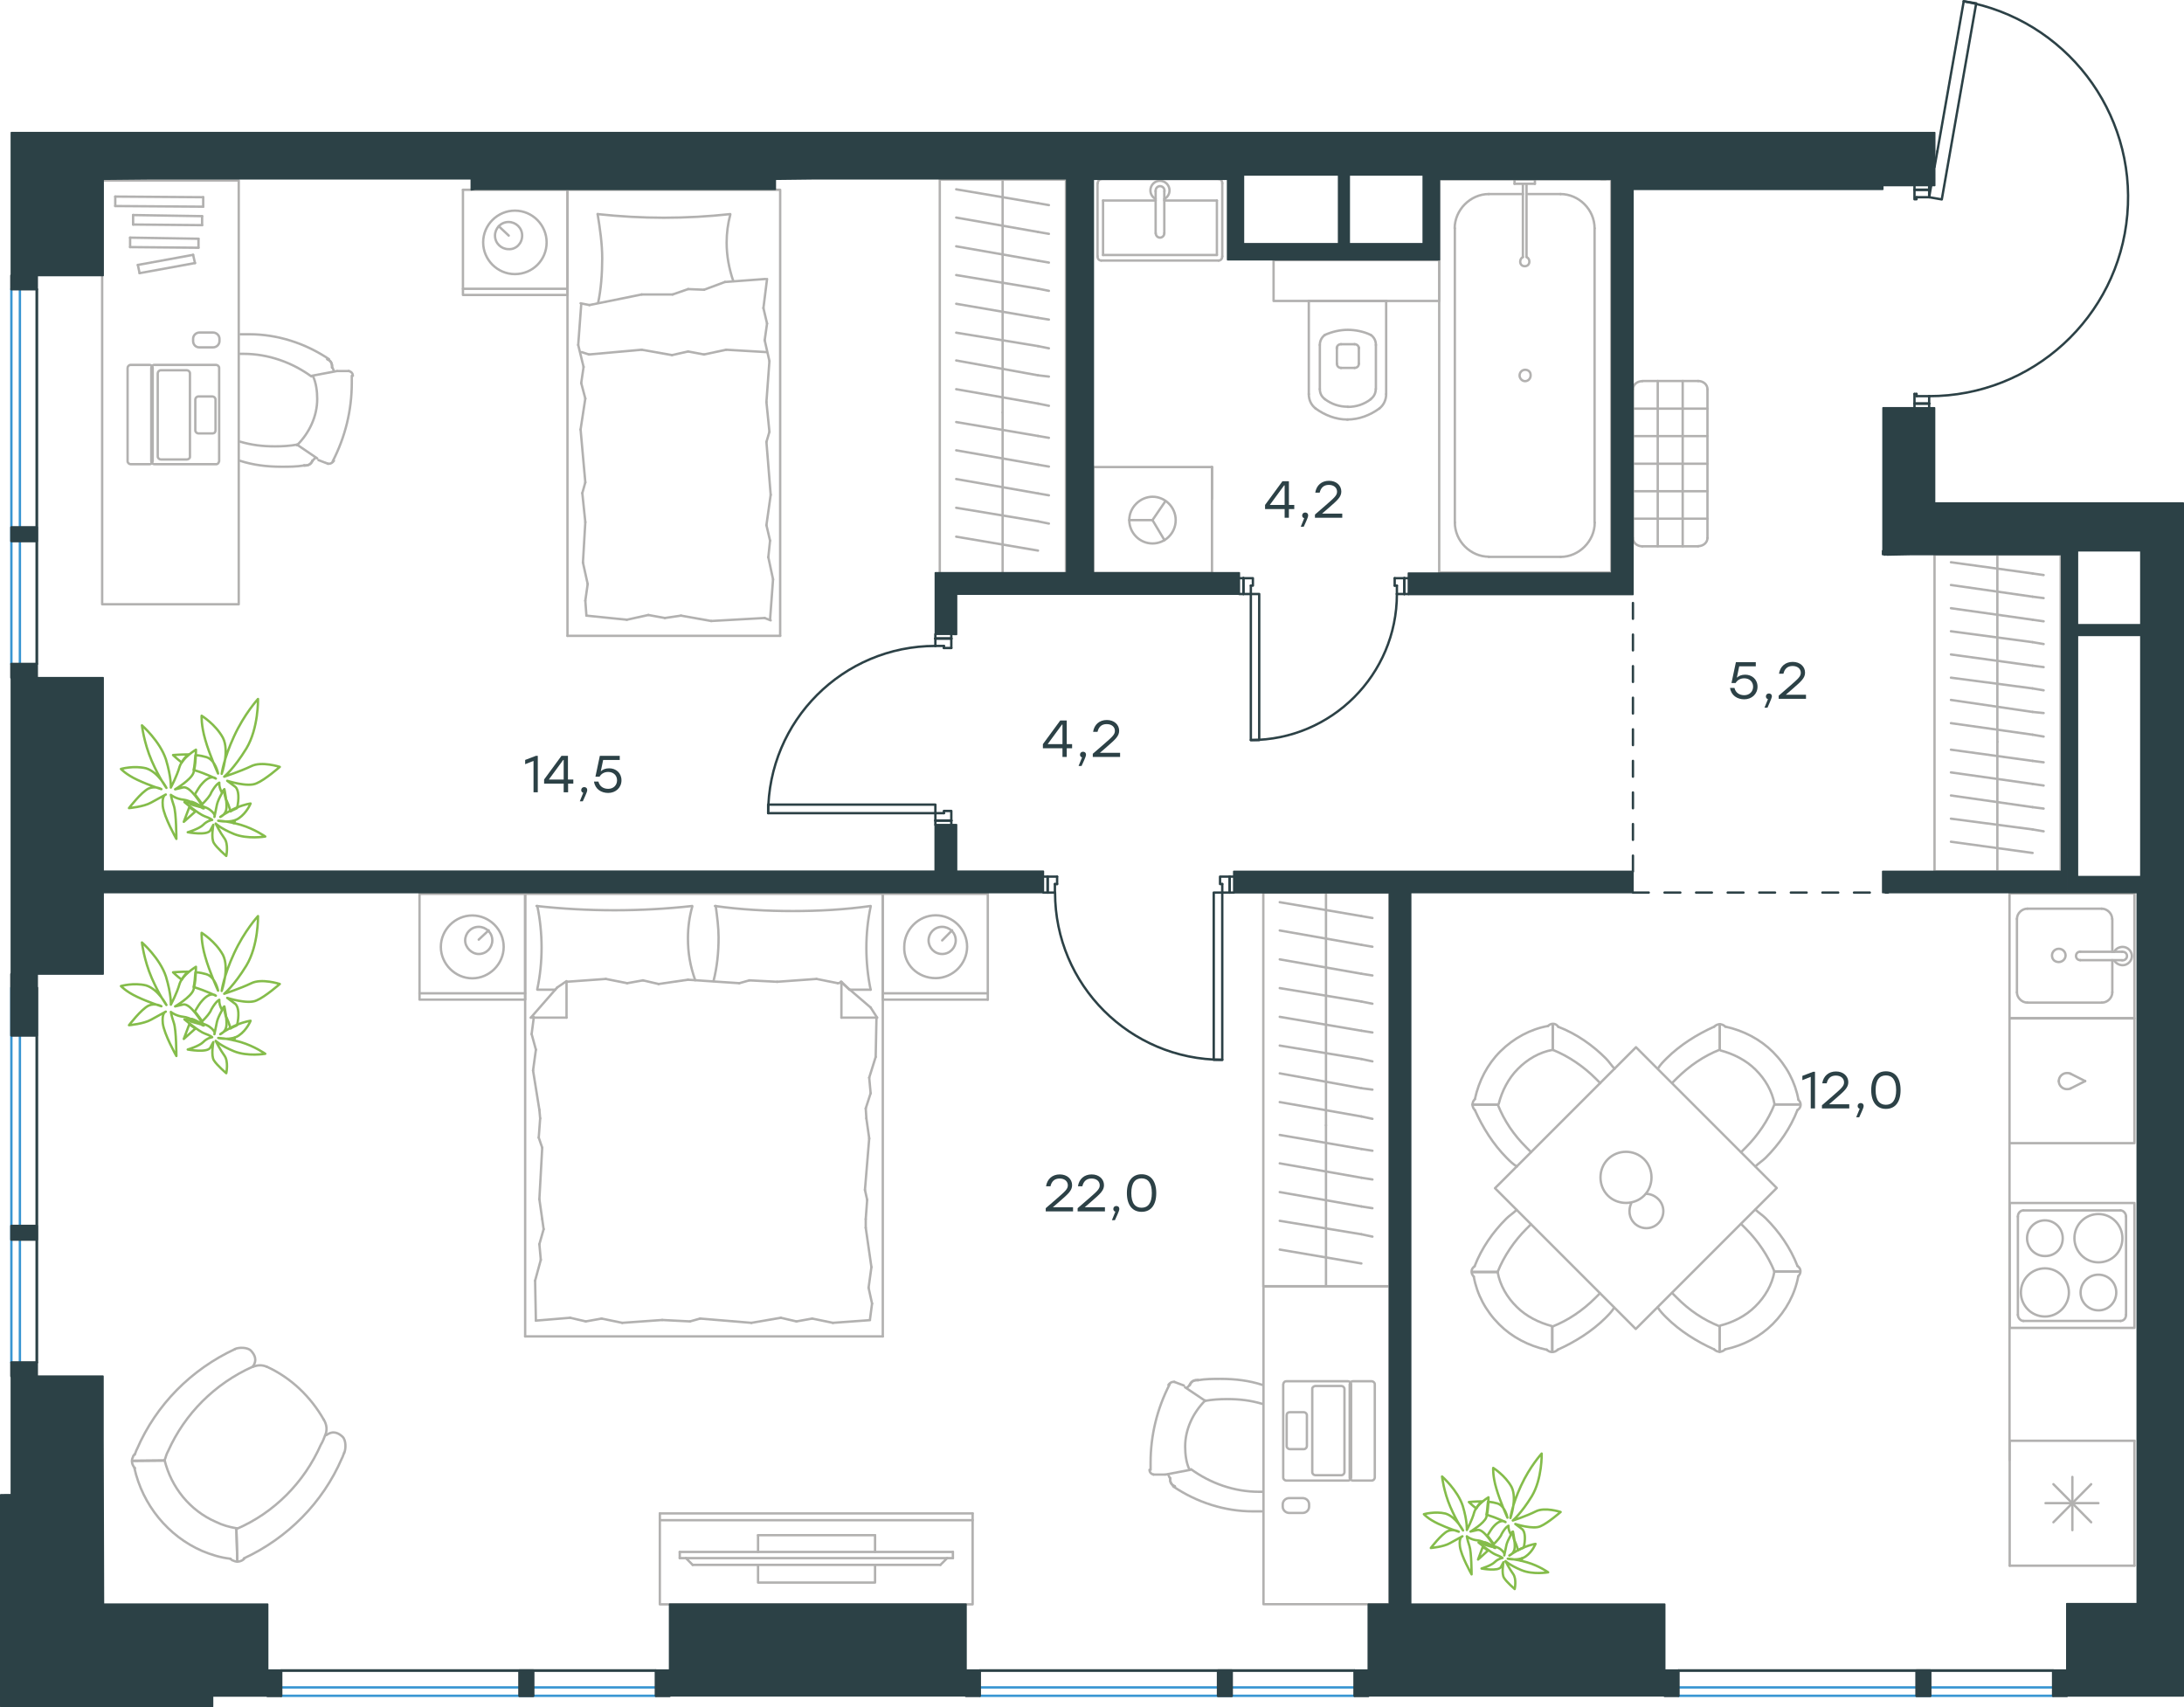 <?xml version="1.0" encoding="utf-8"?>
<!-- Generator: Adobe Illustrator 26.5.0, SVG Export Plug-In . SVG Version: 6.00 Build 0)  -->
<svg version="1.1" id="Слой_1" xmlns="http://www.w3.org/2000/svg" xmlns:xlink="http://www.w3.org/1999/xlink" x="0px" y="0px"
	 viewBox="0 0 1383.2 1081.2" style="enable-background:new 0 0 1383.2 1081.2;" xml:space="preserve">
<style type="text/css">
	.st0{fill:none;stroke:#B2B1B0;stroke-width:1.5;stroke-linecap:round;stroke-linejoin:round;stroke-miterlimit:22.926;}
	.st1{fill:none;stroke:#2C4146;stroke-width:1.5;stroke-linecap:round;stroke-linejoin:round;stroke-miterlimit:10;}
	.st2{fill:#2C4146;}
	.st3{fill:none;stroke:#2C4146;stroke-width:1.5;stroke-linecap:round;stroke-linejoin:round;stroke-miterlimit:22.926;}
	.st4{fill:none;stroke:#3996D2;stroke-width:1.5;stroke-linecap:round;stroke-linejoin:round;stroke-miterlimit:22.926;}
	
		.st5{fill:none;stroke:#2C4146;stroke-width:1.5;stroke-linecap:round;stroke-linejoin:round;stroke-miterlimit:22.926;stroke-dasharray:10,10,0,0,0,0;}
	
		.st6{fill-rule:evenodd;clip-rule:evenodd;fill:#2C4146;stroke:#2C4146;stroke-linecap:round;stroke-linejoin:round;stroke-miterlimit:10;}
	.st7{fill:none;stroke:#84BC4A;stroke-width:1.5;stroke-linecap:round;stroke-linejoin:round;stroke-miterlimit:22.926;}
</style>
<g>
	<line class="st0" x1="559.1" y1="566.1" x2="625.6" y2="566.1"/>
	<line class="st0" x1="625.6" y1="633.1" x2="559.1" y2="633.1"/>
	<line class="st0" x1="559.1" y1="633.1" x2="559.1" y2="566.1"/>
	<line class="st0" x1="625.6" y1="566.1" x2="625.6" y2="633.1"/>
	<line class="st0" x1="596.7" y1="595.6" x2="603" y2="589.2"/>
	<line class="st0" x1="625.6" y1="629.1" x2="559.1" y2="629.1"/>
	<path class="st0" d="M592.6,619.5c10.9,0,19.9-9.1,19.9-19.9c0-10.9-9-19.9-19.9-19.9c-10.9,0-19.9,9.1-19.9,19.9
		C572.2,610.9,581.3,619.5,592.6,619.5z"/>
	<path class="st0" d="M596.7,604.2c5,0,8.6-4.1,8.6-8.6c0-5-4.1-8.6-8.6-8.6c-5,0-8.6,4.1-8.6,8.6
		C588.1,600.1,591.7,604.2,596.7,604.2z"/>
	<line class="st0" x1="332.6" y1="566.1" x2="559.1" y2="566.1"/>
	<line class="st0" x1="351.7" y1="626.8" x2="340.3" y2="626.8"/>
	<line class="st0" x1="532.9" y1="621.8" x2="532.9" y2="644.5"/>
	<line class="st0" x1="537.9" y1="626.8" x2="532.9" y2="621.8"/>
	<line class="st0" x1="332.6" y1="846.4" x2="332.6" y2="566.1"/>
	<line class="st0" x1="555.5" y1="644.5" x2="532.9" y2="644.5"/>
	<line class="st0" x1="559.1" y1="566.1" x2="559.1" y2="846.4"/>
	<line class="st0" x1="336.2" y1="644.5" x2="352.9" y2="625.4"/>
	<line class="st0" x1="352.9" y1="625.4" x2="358.8" y2="621.4"/>
	<line class="st0" x1="551.4" y1="626.8" x2="538.3" y2="626.8"/>
	<line class="st0" x1="358.8" y1="621.8" x2="358.8" y2="644.5"/>
	<line class="st0" x1="532.4" y1="621.8" x2="551.4" y2="638.1"/>
	<line class="st0" x1="551.4" y1="638.1" x2="555.5" y2="644.5"/>
	<line class="st0" x1="336.2" y1="644.5" x2="358.8" y2="644.5"/>
	<line class="st0" x1="437" y1="836.9" x2="419.4" y2="836"/>
	<line class="st0" x1="494.5" y1="834.6" x2="475.9" y2="837.8"/>
	<line class="st0" x1="514.4" y1="835.1" x2="504.4" y2="836.9"/>
	<line class="st0" x1="504.4" y1="836.9" x2="494.5" y2="834.6"/>
	<line class="st0" x1="443.4" y1="835.1" x2="437" y2="836.9"/>
	<line class="st0" x1="475.9" y1="837.8" x2="443.4" y2="835.1"/>
	<line class="st0" x1="551" y1="836.1" x2="527.5" y2="837.8"/>
	<line class="st0" x1="527.5" y1="837.8" x2="514.4" y2="835.1"/>
	<line class="st0" x1="361.1" y1="834.6" x2="339.4" y2="836.4"/>
	<line class="st0" x1="381" y1="835.1" x2="371" y2="836.9"/>
	<line class="st0" x1="371" y1="836.9" x2="361.1" y2="834.6"/>
	<line class="st0" x1="419.4" y1="836" x2="394.1" y2="837.8"/>
	<line class="st0" x1="394.1" y1="837.8" x2="381" y2="835.1"/>
	<line class="st0" x1="332.6" y1="846.4" x2="559.1" y2="846.4"/>
	<path class="st0" d="M438.4,573.8c-16.3,1.8-32.6,2.7-49.3,2.7c-16.3,0-33-0.9-49.3-2.7"/>
	<path class="st0" d="M440.3,620.8c-3.2-9.1-4.6-17.1-4.6-26.6c0-6.8,0.9-13.6,2.7-19.9"/>
	<path class="st0" d="M340.3,573.8c1.8,8.6,2.7,17.7,2.7,26.3c0,9.1-0.9,17.7-2.7,26.3"/>
	<path class="st0" d="M453.3,573.8c0.9,6.8,1.8,13.6,1.8,19.9c0,9.5-0.9,18.6-3.2,27.6"/>
	<line class="st0" x1="548.3" y1="702" x2="548.7" y2="708.3"/>
	<line class="st0" x1="550.5" y1="682.5" x2="551.4" y2="692.4"/>
	<line class="st0" x1="551.4" y1="692.4" x2="548.3" y2="702"/>
	<line class="st0" x1="555.1" y1="644.5" x2="554.6" y2="669.4"/>
	<line class="st0" x1="554.6" y1="669.4" x2="550.5" y2="682.5"/>
	<line class="st0" x1="549.2" y1="759.9" x2="548.3" y2="772.1"/>
	<line class="st0" x1="548.7" y1="708.3" x2="550.5" y2="721"/>
	<line class="st0" x1="547.8" y1="753.6" x2="549.2" y2="759.9"/>
	<line class="st0" x1="550.5" y1="721" x2="547.8" y2="753.6"/>
	<line class="st0" x1="548.3" y1="772.1" x2="548.3" y2="777.6"/>
	<line class="st0" x1="550.1" y1="815.6" x2="552.3" y2="825.6"/>
	<line class="st0" x1="552.3" y1="825.6" x2="551" y2="835.5"/>
	<line class="st0" x1="548.3" y1="777.6" x2="551.9" y2="802.5"/>
	<line class="st0" x1="551.9" y1="802.5" x2="550.1" y2="815.6"/>
	<line class="st0" x1="344.3" y1="778.5" x2="343.4" y2="772.1"/>
	<line class="st0" x1="342.5" y1="797.9" x2="341.6" y2="788"/>
	<line class="st0" x1="341.6" y1="788" x2="344.3" y2="778.5"/>
	<line class="st0" x1="339.4" y1="836.4" x2="338.9" y2="811.1"/>
	<line class="st0" x1="338.9" y1="811.1" x2="342.5" y2="797.9"/>
	<line class="st0" x1="341.2" y1="720.5" x2="342.1" y2="708.3"/>
	<line class="st0" x1="343.4" y1="772.1" x2="341.6" y2="759.5"/>
	<line class="st0" x1="343.4" y1="726.9" x2="341.2" y2="720.5"/>
	<line class="st0" x1="341.6" y1="759.5" x2="343.4" y2="726.9"/>
	<line class="st0" x1="342.1" y1="708.3" x2="341.6" y2="702.9"/>
	<line class="st0" x1="338" y1="644.9" x2="338" y2="644"/>
	<line class="st0" x1="339.4" y1="664.8" x2="336.7" y2="654.9"/>
	<line class="st0" x1="336.7" y1="654.9" x2="338" y2="644.9"/>
	<line class="st0" x1="341.6" y1="702.9" x2="337.6" y2="678"/>
	<line class="st0" x1="337.6" y1="678" x2="339.4" y2="664.8"/>
	<path class="st0" d="M551.4,573.8c-16.3,2.3-32.6,3.2-49.3,3.2c-16.3,0-33-0.9-49.3-3.2"/>
	<path class="st0" d="M551.4,626.8c-1.8-8.6-2.7-17.7-2.7-26.3c0-9.1,0.9-17.7,2.7-26.3"/>
	<line class="st0" x1="474.6" y1="620.9" x2="492.2" y2="621.8"/>
	<line class="st0" x1="417.1" y1="623.2" x2="435.7" y2="620.5"/>
	<line class="st0" x1="397.2" y1="622.7" x2="407.2" y2="620.9"/>
	<line class="st0" x1="407.2" y1="620.9" x2="417.1" y2="623.2"/>
	<line class="st0" x1="468.2" y1="622.7" x2="474.6" y2="620.9"/>
	<line class="st0" x1="435.7" y1="620.5" x2="468.2" y2="622.7"/>
	<line class="st0" x1="358.8" y1="621.8" x2="383.7" y2="620"/>
	<line class="st0" x1="383.7" y1="620" x2="397.2" y2="622.7"/>
	<line class="st0" x1="530.6" y1="622.7" x2="532.9" y2="622.3"/>
	<line class="st0" x1="492.2" y1="621.8" x2="517.1" y2="620"/>
	<line class="st0" x1="517.1" y1="620" x2="530.6" y2="622.7"/>
	<line class="st0" x1="265.7" y1="566.1" x2="332.6" y2="566.1"/>
	<line class="st0" x1="332.6" y1="633.1" x2="265.7" y2="633.1"/>
	<line class="st0" x1="265.7" y1="632.7" x2="265.7" y2="566.1"/>
	<line class="st0" x1="332.6" y1="566.1" x2="332.6" y2="632.7"/>
	<line class="st0" x1="303.2" y1="595.1" x2="309.5" y2="589.2"/>
	<line class="st0" x1="332.6" y1="629.1" x2="265.7" y2="629.1"/>
	<path class="st0" d="M299.1,619.6c10.9,0,19.9-9.1,19.9-19.9c0-10.9-9-19.9-19.9-19.9c-10.9,0-19.9,9.1-19.9,19.9
		C279.2,610.5,288.3,619.6,299.1,619.6z"/>
	<path class="st0" d="M303.2,604.2c5,0,8.6-4.1,8.6-8.6c0-5-4.1-8.6-8.6-8.6c-5,0-8.6,4.1-8.6,8.6
		C294.6,600.1,298.7,604.2,303.2,604.2z"/>
</g>
<g>
	<g>
		<line class="st0" x1="616" y1="962.8" x2="417.9" y2="962.8"/>
		<polyline class="st0" points="417.9,958.5 417.9,1016.1 616,1016.1 616,958.5 		"/>
		<line class="st0" x1="616" y1="958.5" x2="417.9" y2="958.5"/>
	</g>
	<g>
		<polyline class="st0" points="480.1,991.1 480.1,1002.3 554.2,1002.3 554.2,991.1 		"/>
		<line class="st0" x1="554.2" y1="982.9" x2="554.2" y2="972.3"/>
		<line class="st0" x1="554.2" y1="972.3" x2="480.1" y2="972.3"/>
		<line class="st0" x1="480.1" y1="972.3" x2="480.1" y2="982.9"/>
		<line class="st0" x1="603.5" y1="982.9" x2="603.5" y2="986.8"/>
		<line class="st0" x1="438.7" y1="991.1" x2="434.4" y2="986.8"/>
		<line class="st0" x1="599.9" y1="986.8" x2="595.6" y2="991.1"/>
		<line class="st0" x1="430.5" y1="986.8" x2="603.5" y2="986.8"/>
		<line class="st0" x1="603.5" y1="982.9" x2="430.5" y2="982.9"/>
		<line class="st0" x1="430.5" y1="982.9" x2="430.5" y2="986.8"/>
		<line class="st0" x1="595.6" y1="991.1" x2="438.7" y2="991.1"/>
	</g>
</g>
<g>
	<line class="st0" x1="839.8" y1="814.6" x2="839.8" y2="712.7"/>
	<line class="st0" x1="869.2" y1="728.8" x2="862.2" y2="727.7"/>
	<line class="st0" x1="862.2" y1="727.7" x2="810.5" y2="718.8"/>
	<line class="st0" x1="869.2" y1="747" x2="862.2" y2="745.9"/>
	<line class="st0" x1="862.2" y1="745.9" x2="810.5" y2="736.8"/>
	<line class="st0" x1="869.2" y1="765.2" x2="862.2" y2="764.1"/>
	<line class="st0" x1="862.2" y1="764.1" x2="810.5" y2="755"/>
	<line class="st0" x1="869.2" y1="783.2" x2="862.2" y2="781.7"/>
	<line class="st0" x1="862.2" y1="781.7" x2="810.5" y2="773.2"/>
	<line class="st0" x1="862.2" y1="800.2" x2="810.5" y2="791.4"/>
	<rect x="800.1" y="565.3" class="st0" width="79.9" height="249.4"/>
	<line class="st0" x1="839.8" y1="712.7" x2="839.8" y2="565.3"/>
	<line class="st0" x1="869.2" y1="581.4" x2="862.2" y2="580.2"/>
	<line class="st0" x1="862.2" y1="580.2" x2="810.5" y2="571.4"/>
	<line class="st0" x1="869.2" y1="599.6" x2="862.2" y2="598.4"/>
	<line class="st0" x1="862.2" y1="598.4" x2="810.5" y2="589.3"/>
	<line class="st0" x1="869.2" y1="617.8" x2="862.2" y2="616.7"/>
	<line class="st0" x1="862.2" y1="616.7" x2="810.5" y2="607.6"/>
	<line class="st0" x1="869.2" y1="635.7" x2="862.2" y2="634.3"/>
	<line class="st0" x1="862.2" y1="634.3" x2="810.5" y2="625.8"/>
	<line class="st0" x1="869.2" y1="653.9" x2="862.2" y2="652.8"/>
	<line class="st0" x1="862.2" y1="652.8" x2="810.5" y2="644"/>
	<line class="st0" x1="869.2" y1="672.2" x2="862.2" y2="670.7"/>
	<line class="st0" x1="862.2" y1="670.7" x2="810.5" y2="662.2"/>
	<line class="st0" x1="869.2" y1="690.1" x2="862.2" y2="689.2"/>
	<line class="st0" x1="862.2" y1="689.2" x2="810.5" y2="679.8"/>
	<line class="st0" x1="862.2" y1="707.1" x2="810.5" y2="698"/>
	<line class="st0" x1="869.2" y1="708.6" x2="862.2" y2="707.1"/>
</g>
<g>
	<rect x="800.2" y="814.6" class="st0" width="79.8" height="201.4"/>
	<line class="st0" x1="730.6" y1="933.9" x2="737.7" y2="933.9"/>
	<line class="st0" x1="749.8" y1="877.5" x2="743.7" y2="875.2"/>
	<line class="st0" x1="763.3" y1="887.2" x2="750.5" y2="878.6"/>
	<line class="st0" x1="753.9" y1="930.9" x2="738.1" y2="933.9"/>
	<path class="st0" d="M763.3,887.2c4.5-0.8,9-1.1,13.9-1.1c7.9,0,14.7,0.8,22.2,3"/>
	<path class="st0" d="M799.1,957.2h-5.6c-17.7,0-35.4-5.6-50.5-15.8"/>
	<path class="st0" d="M799.5,944.8h-2.3c-15.4,0-30.5-5.3-42.9-14.3"/>
	<path class="st0" d="M753.2,930.5c-1.9-4.1-2.6-9.4-2.6-14.3c0-10.9,4.9-21.4,12.8-29.3"/>
	<path class="st0" d="M758.8,874.1c4.9-0.8,9.4-0.8,14.3-0.8c9.4,0,18.1,1.1,26.4,3.8"/>
	<path class="st0" d="M740.7,935.8c-0.4-0.8-0.4-1.1-0.8-1.9"/>
	<path class="st0" d="M728.7,930.9v-4.5c0-17.3,4.1-34.2,12.1-49.7"/>
	<path class="st0" d="M740,877.1c0.8-1.1,1.9-1.9,3-1.9h0.8"/>
	<path class="st0" d="M730.6,933.9c-1.9-0.4-2.6-1.9-2.6-3"/>
	<path class="st0" d="M751.7,879c0.8-0.8,1.1-1.1,1.9-1.9"/>
	<path class="st0" d="M744.1,941.4c-1.9-0.8-3-2.3-3-4.5v-0.8"/>
	<path class="st0" d="M753.5,877.1c0.8-1.9,2.3-3,4.5-3h0.8"/>
	<path class="st0" d="M753.5,877.1c0.8-1.9,2.3-3,4.5-3h0.8"/>
	<path class="st0" d="M744.1,941.4c-1.9-0.8-3-2.3-3-4.5v-0.8"/>
	<path class="st0" d="M856.7,874.8h12.1c0.8,0,1.9,0.8,1.9,1.9v59.1c0,0.8-0.8,1.9-1.9,1.9h-12.1c-0.8,0-1.9-0.8-1.9-1.9v-59.1
		C855.2,875.2,856,874.8,856.7,874.8z"/>
	<path class="st0" d="M833,877.8h16.6c0.8,0,1.9,0.8,1.9,1.9v52.7c0,0.8-0.8,1.9-1.9,1.9H833c-0.8,0-1.9-0.8-1.9-1.9v-53
		C831.1,878.6,832.3,877.8,833,877.8z"/>
	<path class="st0" d="M816.8,894.4h9c0.8,0,1.9,0.8,1.9,1.9v19.6c0,0.8-0.8,1.9-1.9,1.9h-9c-0.8,0-1.9-0.8-1.9-1.9v-19.6
		C814.9,895.1,815.7,894.4,816.8,894.4z"/>
	<path class="st0" d="M814.6,874.8h39.2c0.8,0,1.9,0.8,1.9,1.9v59.1c0,0.8-0.8,1.9-1.9,1.9h-39.2c-0.8,0-1.9-0.8-1.9-1.9v-59.1
		C813,875.2,813.8,874.8,814.6,874.8z"/>
	<path class="st0" d="M829.1,952.8v1.4c0,2.2-1.8,4-4.1,4h-8.5c-2.2,0-4.1-1.8-4.1-4v-1.4c0-2.2,1.8-4,4.1-4h8.5
		C827.3,948.8,829.1,950.6,829.1,952.8z"/>
</g>
<g>
	<path class="st0" d="M205.1,899.2c2,3.3,2.2,6.8,0.8,9.9"/>
	<path class="st0" d="M169,865.6c15.3,7,27.7,18.9,36.1,33.6"/>
	<path class="st0" d="M218,920.1c-0.6,1.2-0.8,2.4-1.5,3.6c-12.1,28-34.3,50.4-62.1,63.3"/>
	<path class="st0" d="M205.9,909.1c-0.8,2-1.5,4-2.7,5.9c-10.6,24-29.7,43.2-53.5,53.4"/>
	<path class="st0" d="M160,865.7c3.1-1.2,5.9-1.4,8.9-0.1"/>
	<path class="st0" d="M85.3,921.3c0.6-1.2,0.8-2.4,1.5-3.6c12.1-28,34.3-50.4,62.1-63.3"/>
	<path class="st0" d="M104.2,925c0.8-2,1.1-4,2.3-6c10.5-23.6,29.6-42.7,53.5-53.4"/>
	<path class="st0" d="M149.7,967.9c-4.5-0.8-8.6-1.9-12.9-4c-16.6-7.2-28.4-22-32.6-39.3"/>
	<path class="st0" d="M145.9,987.2c-6.3-0.7-12.3-2.6-17.8-4.9c-21.7-9.4-37.8-29.2-43-52.6"/>
	<line class="st0" x1="104.2" y1="925" x2="83.7" y2="925.2"/>
	<line class="st0" x1="149.7" y1="967.9" x2="150.3" y2="988.8"/>
	<line class="st0" x1="149.7" y1="967.9" x2="150.3" y2="988.8"/>
	<line class="st0" x1="104.2" y1="925" x2="83.7" y2="925.2"/>
	<path class="st0" d="M85.5,929.8c-1.8-1.6-2.6-4.7-1.3-7c0.1-0.8,0.6-1.2,1.2-1.9"/>
	<path class="st0" d="M154.8,987.1c-1.6,1.8-4.7,2.6-7,1.3c-0.8-0.1-1.2-0.6-1.9-1.2"/>
	<path class="st0" d="M148.8,854.4c2.2-1.1,8-1.3,10.2,1.1c2.2,2.4,4.2,5.8,1,10.2"/>
	<path class="st0" d="M218,920.1c1.1-2.2,1.3-8-1.1-10.2c-2.4-2.2-5.8-4.2-10.2-1"/>
</g>
<g>
	<line class="st0" x1="406.4" y1="221.5" x2="425.6" y2="224.9"/>
	<line class="st0" x1="435.8" y1="222.6" x2="445.9" y2="224.5"/>
	<line class="st0" x1="425.6" y1="224.9" x2="435.8" y2="222.6"/>
	<line class="st0" x1="368.4" y1="223" x2="373" y2="224.5"/>
	<line class="st0" x1="373" y1="224.5" x2="406.4" y2="221.5"/>
	<line class="st0" x1="459.9" y1="221.5" x2="485.4" y2="223"/>
	<line class="st0" x1="445.9" y1="224.5" x2="459.9" y2="221.5"/>
	<line class="st0" x1="485.4" y1="254.6" x2="487.3" y2="273.5"/>
	<line class="st0" x1="488.1" y1="313.4" x2="485.4" y2="332.6"/>
	<line class="st0" x1="487.7" y1="342.4" x2="486.6" y2="352.9"/>
	<line class="st0" x1="485.4" y1="332.6" x2="487.7" y2="342.4"/>
	<line class="st0" x1="487.3" y1="273.5" x2="485.4" y2="279.9"/>
	<line class="st0" x1="485.4" y1="279.9" x2="488.1" y2="313.4"/>
	<line class="st0" x1="489.6" y1="366.9" x2="487.7" y2="392.5"/>
	<line class="st0" x1="486.6" y1="352.9" x2="489.6" y2="366.9"/>
	<line class="st0" x1="485.8" y1="204.9" x2="484.3" y2="215.5"/>
	<line class="st0" x1="487.3" y1="228.7" x2="485.4" y2="254.6"/>
	<line class="st0" x1="484.3" y1="215.5" x2="487.3" y2="228.7"/>
	<line class="st0" x1="370.7" y1="330.7" x2="368.8" y2="312.3"/>
	<line class="st0" x1="367.7" y1="272" x2="370.7" y2="252.4"/>
	<line class="st0" x1="368.1" y1="242.6" x2="369.6" y2="232.4"/>
	<line class="st0" x1="370.7" y1="252.4" x2="368.1" y2="242.6"/>
	<line class="st0" x1="368.8" y1="312.3" x2="370.7" y2="305.5"/>
	<line class="st0" x1="370.7" y1="305.5" x2="367.7" y2="272"/>
	<line class="st0" x1="366.2" y1="218.5" x2="368.1" y2="192.9"/>
	<line class="st0" x1="369.6" y1="232.4" x2="366.2" y2="218.5"/>
	<line class="st0" x1="370.7" y1="380.4" x2="372.2" y2="369.9"/>
	<line class="st0" x1="371.4" y1="389.9" x2="370.7" y2="380.4"/>
	<line class="st0" x1="369.2" y1="356.3" x2="370.7" y2="330.7"/>
	<line class="st0" x1="372.2" y1="369.9" x2="369.2" y2="356.3"/>
	<line class="st0" x1="494.1" y1="402.7" x2="359.4" y2="402.7"/>
	<polyline class="st0" points="494.1,402.7 494.1,120.2 359.4,120.2 359.4,402.7 	"/>
	<line class="st0" x1="450.4" y1="393.3" x2="431.3" y2="389.9"/>
	<line class="st0" x1="421.1" y1="391.4" x2="410.6" y2="389.5"/>
	<line class="st0" x1="431.3" y1="389.9" x2="421.1" y2="391.4"/>
	<line class="st0" x1="488.1" y1="392.9" x2="484.3" y2="391.4"/>
	<line class="st0" x1="484.3" y1="391.4" x2="450.4" y2="393.3"/>
	<line class="st0" x1="397" y1="392.5" x2="371.4" y2="389.9"/>
	<line class="st0" x1="410.6" y1="389.5" x2="397" y2="392.5"/>
	<line class="st0" x1="485.8" y1="176.7" x2="483.5" y2="195.1"/>
	<line class="st0" x1="483.5" y1="195.1" x2="485.8" y2="204.9"/>
	<line class="st0" x1="406.4" y1="186.5" x2="426" y2="186.5"/>
	<line class="st0" x1="435.8" y1="183.1" x2="445.9" y2="183.5"/>
	<line class="st0" x1="426" y1="186.5" x2="435.8" y2="183.1"/>
	<line class="st0" x1="367.7" y1="192.1" x2="373.3" y2="193.2"/>
	<line class="st0" x1="373.3" y1="193.2" x2="406.4" y2="186.5"/>
	<line class="st0" x1="459.1" y1="178.6" x2="484.7" y2="176.7"/>
	<line class="st0" x1="445.9" y1="183.5" x2="459.1" y2="178.6"/>
	<line class="st0" x1="293.2" y1="182.9" x2="359.4" y2="182.9"/>
	<line class="st0" x1="359.4" y1="186.8" x2="359.4" y2="120.2"/>
	<polyline class="st0" points="359.4,186.8 293.2,186.8 293.2,120.2 	"/>
	<g>
		<line class="st0" x1="322.2" y1="149.2" x2="315.9" y2="143.3"/>
		<path class="st0" d="M330.7,149.2c0-4.9-4-8.6-8.6-8.6c-4.9,0-8.6,4-8.6,8.6c0,4.9,4,8.6,8.6,8.6
			C326.8,158.1,330.7,154.2,330.7,149.2z"/>
		<path class="st0" d="M346.2,153.5c0-10.9-8.9-20.1-20.1-20.1c-10.9,0-20.1,8.9-20.1,20.1c0,10.9,8.9,20.1,20.1,20.1
			C337.3,173.6,346.2,164.7,346.2,153.5z"/>
	</g>
	<line class="st0" x1="293.2" y1="120.2" x2="359.4" y2="120.2"/>
	<path class="st0" d="M462.5,135.6c-13.9,1.5-27.8,2.3-42,2.3c-13.9,0-28.1-0.8-42-2.3"/>
	<path class="st0" d="M464.4,178c-2.7-8-4.2-16-4.2-24.4c0-6,0.8-12,2.3-17.6"/>
	<path class="st0" d="M378.5,135.6c1.5,9.2,2.9,18.9,2.9,28.1c0,9.7-0.8,20-2.6,28.1"/>
</g>
<g>
	<line class="st0" x1="635" y1="363.1" x2="635" y2="261.2"/>
	<line class="st0" x1="664.3" y1="277.3" x2="657.4" y2="276.1"/>
	<line class="st0" x1="657.4" y1="276.1" x2="605.6" y2="267.3"/>
	<line class="st0" x1="664.3" y1="295.5" x2="657.4" y2="294.3"/>
	<line class="st0" x1="657.4" y1="294.3" x2="605.6" y2="285.2"/>
	<line class="st0" x1="664.3" y1="313.7" x2="657.4" y2="312.5"/>
	<line class="st0" x1="657.4" y1="312.5" x2="605.6" y2="303.4"/>
	<line class="st0" x1="664.3" y1="331.6" x2="657.4" y2="330.2"/>
	<line class="st0" x1="657.4" y1="330.2" x2="605.6" y2="321.6"/>
	<line class="st0" x1="657.4" y1="348.7" x2="605.6" y2="339.9"/>
	<rect x="595.2" y="113.7" class="st0" width="79.9" height="249.4"/>
	<line class="st0" x1="635" y1="261.2" x2="635" y2="113.7"/>
	<line class="st0" x1="664.3" y1="129.9" x2="657.4" y2="128.7"/>
	<line class="st0" x1="657.4" y1="128.7" x2="605.6" y2="119.9"/>
	<line class="st0" x1="664.3" y1="148.1" x2="657.4" y2="146.9"/>
	<line class="st0" x1="657.4" y1="146.9" x2="605.6" y2="137.8"/>
	<line class="st0" x1="664.3" y1="166.3" x2="657.4" y2="165.1"/>
	<line class="st0" x1="657.4" y1="165.1" x2="605.6" y2="156"/>
	<line class="st0" x1="664.3" y1="184.2" x2="657.4" y2="182.8"/>
	<line class="st0" x1="657.4" y1="182.8" x2="605.6" y2="174.2"/>
	<line class="st0" x1="664.3" y1="202.4" x2="657.4" y2="201.3"/>
	<line class="st0" x1="657.4" y1="201.3" x2="605.6" y2="192.4"/>
	<line class="st0" x1="664.3" y1="220.6" x2="657.4" y2="219.2"/>
	<line class="st0" x1="657.4" y1="219.2" x2="605.6" y2="210.7"/>
	<line class="st0" x1="664.3" y1="238.5" x2="657.4" y2="237.7"/>
	<line class="st0" x1="657.4" y1="237.7" x2="605.6" y2="228.3"/>
	<line class="st0" x1="657.4" y1="255.6" x2="605.6" y2="246.5"/>
	<line class="st0" x1="664.3" y1="257" x2="657.4" y2="255.6"/>
</g>
<g>
	<rect x="64.7" y="114.3" class="st0" width="86.5" height="268.4"/>
	<line class="st0" x1="220.9" y1="235" x2="213.7" y2="235"/>
	<line class="st0" x1="201.7" y1="291.4" x2="207.7" y2="293.7"/>
	<line class="st0" x1="188.1" y1="281.6" x2="200.9" y2="290.3"/>
	<line class="st0" x1="197.5" y1="238" x2="213.4" y2="235"/>
	<path class="st0" d="M188.1,281.6c-4.5,0.8-9,1.1-13.9,1.1c-7.9,0-14.7-0.8-22.2-3"/>
	<path class="st0" d="M152.3,211.7h5.6c17.7,0,35.4,5.6,50.5,15.8"/>
	<path class="st0" d="M152,224.1h2.3c15.4,0,30.5,5.3,42.9,14.3"/>
	<path class="st0" d="M198.3,238.4c1.9,4.1,2.6,9.4,2.6,14.3c0,10.9-4.9,21.4-12.8,29.3"/>
	<path class="st0" d="M192.6,294.8c-4.9,0.8-9.4,0.8-14.3,0.8c-9.4,0-18.1-1.1-26.4-3.8"/>
	<path class="st0" d="M210.7,233.1c0.4,0.8,0.4,1.1,0.8,1.9"/>
	<path class="st0" d="M222.8,238v4.5c0,17.3-4.1,34.2-12.1,49.7"/>
	<path class="st0" d="M211.5,291.8c-0.8,1.1-1.9,1.9-3,1.9h-0.8"/>
	<path class="st0" d="M220.9,235c1.9,0.4,2.6,1.9,2.6,3"/>
	<path class="st0" d="M199.8,289.9c-0.8,0.8-1.1,1.1-1.9,1.9"/>
	<path class="st0" d="M207.3,227.5c1.9,0.8,3,2.3,3,4.5v0.8"/>
	<path class="st0" d="M197.9,291.8c-0.8,1.9-2.3,3-4.5,3h-0.8"/>
	<path class="st0" d="M197.9,291.8c-0.8,1.9-2.3,3-4.5,3h-0.8"/>
	<path class="st0" d="M207.3,227.5c1.9,0.8,3,2.3,3,4.5v0.8"/>
	<path class="st0" d="M94.7,294H82.7c-0.8,0-1.9-0.8-1.9-1.9v-59.1c0-0.8,0.8-1.9,1.9-1.9h12.1c0.8,0,1.9,0.8,1.9,1.9v59.1
		C96.2,293.7,95.5,294,94.7,294z"/>
	<path class="st0" d="M118.4,291h-16.6c-0.8,0-1.9-0.8-1.9-1.9v-52.7c0-0.8,0.8-1.9,1.9-1.9h16.6c0.8,0,1.9,0.8,1.9,1.9v53
		C120.3,290.3,119.2,291,118.4,291z"/>
	<path class="st0" d="M134.6,274.5h-9c-0.8,0-1.9-0.8-1.9-1.9V253c0-0.8,0.8-1.9,1.9-1.9h9c0.8,0,1.9,0.8,1.9,1.9v19.6
		C136.5,273.7,135.8,274.5,134.6,274.5z"/>
	<path class="st0" d="M136.9,294H97.7c-0.8,0-1.9-0.8-1.9-1.9v-59.1c0-0.8,0.8-1.9,1.9-1.9h39.2c0.8,0,1.9,0.8,1.9,1.9v59.1
		C138.4,293.7,137.6,294,136.9,294z"/>
	<line class="st0" x1="123.5" y1="166.6" x2="88.4" y2="173"/>
	<line class="st0" x1="82.4" y1="156.5" x2="82.4" y2="150.5"/>
	<line class="st0" x1="82.4" y1="150.5" x2="125.7" y2="151.2"/>
	<line class="st0" x1="125.7" y1="156.9" x2="82.4" y2="156.5"/>
	<line class="st0" x1="122.3" y1="161.4" x2="123.5" y2="166.6"/>
	<line class="st0" x1="125.7" y1="151.2" x2="125.7" y2="156.9"/>
	<line class="st0" x1="87.3" y1="167.8" x2="122.3" y2="161.4"/>
	<line class="st0" x1="88.4" y1="173" x2="87.3" y2="167.8"/>
	<line class="st0" x1="84.3" y1="142.2" x2="84.3" y2="136.2"/>
	<line class="st0" x1="84.3" y1="136.2" x2="128" y2="136.9"/>
	<line class="st0" x1="128" y1="142.6" x2="84.3" y2="142.2"/>
	<line class="st0" x1="128" y1="136.9" x2="128" y2="142.6"/>
	<line class="st0" x1="73" y1="130.5" x2="73" y2="124.5"/>
	<line class="st0" x1="73" y1="124.5" x2="128.7" y2="124.9"/>
	<line class="st0" x1="128.7" y1="130.9" x2="73" y2="130.5"/>
	<line class="st0" x1="128.7" y1="124.9" x2="128.7" y2="130.9"/>
	<path class="st0" d="M122.3,216v-1.4c0-2.2,1.8-4,4.1-4h8.5c2.2,0,4.1,1.8,4.1,4v1.4c0,2.2-1.8,4-4.1,4h-8.5
		C124.1,220.1,122.3,218.3,122.3,216z"/>
</g>
<g>
	<line class="st0" x1="878.3" y1="190.6" x2="828.9" y2="190.6"/>
	<g>
		<line class="st0" x1="877.9" y1="249.6" x2="877.9" y2="190.6"/>
		<line class="st0" x1="835.9" y1="218.5" x2="835.9" y2="246.4"/>
		<line class="st0" x1="871.4" y1="246.4" x2="871.4" y2="218.5"/>
		<line class="st0" x1="846.7" y1="220.1" x2="846.7" y2="230.3"/>
		<line class="st0" x1="860.6" y1="230.3" x2="860.6" y2="220.1"/>
		<line class="st0" x1="857.9" y1="218" x2="849.3" y2="218"/>
		<line class="st0" x1="828.9" y1="190.6" x2="828.9" y2="249.6"/>
		<line class="st0" x1="849.3" y1="233" x2="857.9" y2="233"/>
		<path class="st0" d="M833.2,258.7c5.9,4.3,12.9,7,19.9,7c0,0,0,0,0.5,0"/>
		<path class="st0" d="M849.3,218c-1.6,0-2.7,1.1-2.7,2.7"/>
		<path class="st0" d="M839.1,212.1c-2.1,1.6-3.2,3.8-3.2,6.4"/>
		<path class="st0" d="M846.7,230.3c0,1.6,1.1,2.7,2.7,2.7"/>
		<path class="st0" d="M839.1,252.8c4.3,3.2,9.1,4.8,14.5,4.8"/>
		<path class="st0" d="M857.9,233c1.6,0,2.7-1.1,2.7-2.7"/>
		<path class="st0" d="M860.6,220.7c0-1.6-1.1-2.7-2.7-2.7"/>
		<path class="st0" d="M871.4,218.5c0-2.7-1.1-4.8-3.2-6.4"/>
		<path class="st0" d="M868.1,212.1c-4.3-2.1-9.7-3.2-14.5-3.2s-9.7,1.1-14.5,3.2"/>
		<path class="st0" d="M868.1,252.8c2.1-1.6,3.2-3.8,3.2-6.4"/>
		<path class="st0" d="M853.2,265.7L853.2,265.7c7.5,0,14.5-2.7,20.4-7"/>
		<path class="st0" d="M828.9,249.6c0,3.8,1.6,7,4.3,9.1"/>
		<path class="st0" d="M873.6,258.7c2.7-2.1,4.3-5.4,4.3-9.1"/>
		<path class="st0" d="M853.6,257.7L853.6,257.7c5.4,0,10.2-1.6,14.5-4.8"/>
		<path class="st0" d="M835.9,246.4c0,2.7,1.1,4.8,3.2,6.4"/>
	</g>
	<rect x="806.6" y="164.7" class="st0" width="104.9" height="25.9"/>
</g>
<g>
	<line class="st0" x1="698.6" y1="161.5" x2="698.6" y2="127"/>
	<line class="st0" x1="698.6" y1="127" x2="731.9" y2="127"/>
	<line class="st0" x1="737.4" y1="127" x2="770.7" y2="127"/>
	<line class="st0" x1="770.7" y1="161.5" x2="698.6" y2="161.5"/>
	<line class="st0" x1="770.7" y1="127" x2="770.7" y2="161.5"/>
	<line class="st0" x1="771.8" y1="113.4" x2="697.5" y2="113.4"/>
	<line class="st0" x1="774.1" y1="162.3" x2="774.1" y2="116.1"/>
	<line class="st0" x1="697.5" y1="165" x2="771.8" y2="165"/>
	<line class="st0" x1="695.1" y1="116.1" x2="695.1" y2="162.3"/>
	<path class="st0" d="M695.1,162.3c0,1.6,0.9,2.7,2.3,2.7"/>
	<path class="st0" d="M771.8,165c1.4,0,2.3-1.1,2.3-2.7"/>
	<path class="st0" d="M774.1,116.1c0-1.6-0.9-2.7-2.3-2.7"/>
	<path class="st0" d="M697.5,113.4c-0.9,0-2.3,1.1-2.3,2.7"/>
	<line class="st0" x1="737.4" y1="147.7" x2="737.4" y2="121.1"/>
	<line class="st0" x1="731.9" y1="121.1" x2="731.9" y2="147.7"/>
	<path class="st0" d="M737.4,147.7L737.4,147.7c0,1.5-1.2,2.8-2.7,2.8c-1.5,0-2.7-1.2-2.7-2.7v0"/>
	<path class="st0" d="M731.9,126c-2-1-3.3-3.1-3.3-5.4c0-3.4,2.7-6.1,6-6.1c3.3,0,6.1,2.7,6.1,6.1c0,2.3-1.3,4.4-3.3,5.4"/>
	<path class="st0" d="M731.9,121.1c0-0.1,0-0.3,0-0.4c0-1.5,1.2-2.8,2.8-2.8c1.5,0,2.8,1.2,2.8,2.8c0,0.1,0,0.3,0,0.4"/>
</g>
<g>
	<line class="st0" x1="967.7" y1="122.9" x2="988.4" y2="122.9"/>
	<line class="st0" x1="942.9" y1="122.9" x2="964.5" y2="122.9"/>
	<line class="st0" x1="1009.9" y1="144.6" x2="1009.9" y2="330.9"/>
	<line class="st0" x1="988.4" y1="352.7" x2="942.9" y2="352.7"/>
	<line class="st0" x1="911.5" y1="362.6" x2="911.5" y2="113.5"/>
	<line class="st0" x1="1020.4" y1="362.6" x2="911.5" y2="362.6"/>
	<line class="st0" x1="921.4" y1="330.9" x2="921.4" y2="144.6"/>
	<line class="st0" x1="1020.4" y1="113.5" x2="1020.4" y2="362.6"/>
	<line class="st0" x1="911.5" y1="113.5" x2="1020.4" y2="113.5"/>
	<path class="st0" d="M988.4,352.7c11.6,0,21.6-10,21.6-21.7"/>
	<path class="st0" d="M942.9,122.9c-11.6,0-21.6,10-21.6,21.7"/>
	<path class="st0" d="M921.4,330.9c0,11.8,9.9,21.7,21.6,21.7"/>
	<path class="st0" d="M1009.9,144.6c0-11.8-9.9-21.7-21.6-21.7"/>
	<line class="st0" x1="1014" y1="113.5" x2="1016.9" y2="113.5"/>
	<line class="st0" x1="966.8" y1="116.4" x2="966.8" y2="162.8"/>
	<line class="st0" x1="964.5" y1="162.8" x2="964.5" y2="116.4"/>
	<line class="st0" x1="959.2" y1="113.5" x2="972.1" y2="113.5"/>
	<line class="st0" x1="972.1" y1="113.5" x2="972.1" y2="116.4"/>
	<line class="st0" x1="972.1" y1="116.4" x2="959.2" y2="116.4"/>
	<line class="st0" x1="959.2" y1="116.4" x2="959.2" y2="113.5"/>
	<path class="st0" d="M964.5,162.8c-1.2,0.6-1.7,1.8-1.7,2.9c0,1.8,1.2,2.9,2.9,2.9c1.7,0,2.9-1.2,2.9-2.9c0-1.2-0.6-2.3-1.7-2.9"/>
	<path class="st0" d="M965.9,234.2c-1.9,0-3.5,1.6-3.5,3.6c0,1.9,1.6,3.6,3.5,3.6c1.9,0,3.5-1.6,3.5-3.6
		C969.5,235.5,967.9,234.2,965.9,234.2z"/>
</g>
<g>
	<line class="st0" x1="692.3" y1="295.8" x2="692.3" y2="363"/>
	<g>
		<line class="st0" x1="767.6" y1="363" x2="692.3" y2="363"/>
		<line class="st0" x1="767.6" y1="316" x2="767.6" y2="295.8"/>
		<line class="st0" x1="767.6" y1="363" x2="767.6" y2="295.8"/>
		<line class="st0" x1="729.9" y1="329.4" x2="738.1" y2="317.4"/>
		<line class="st0" x1="729.9" y1="329.4" x2="715.2" y2="329.4"/>
		<line class="st0" x1="729.9" y1="329.4" x2="737.5" y2="342.1"/>
		<path class="st0" d="M715.2,329.4c0,8.1,6.6,14.8,14.7,14.8c8.1,0,14.7-6.6,14.7-14.8c0-8.1-6.6-14.8-14.7-14.8
			C722.1,314.7,715.2,321.3,715.2,329.4z"/>
		<line class="st0" x1="767.6" y1="295.8" x2="692.3" y2="295.8"/>
	</g>
</g>
<g>
	<line class="st0" x1="1265" y1="551.9" x2="1265" y2="469.8"/>
	<line class="st0" x1="1294.3" y1="482.8" x2="1287.3" y2="481.9"/>
	<line class="st0" x1="1287.3" y1="481.9" x2="1235.6" y2="474.8"/>
	<line class="st0" x1="1294.3" y1="497.5" x2="1287.3" y2="496.5"/>
	<line class="st0" x1="1287.3" y1="496.5" x2="1235.6" y2="489.2"/>
	<line class="st0" x1="1294.3" y1="512.1" x2="1287.3" y2="511.2"/>
	<line class="st0" x1="1287.3" y1="511.2" x2="1235.6" y2="503.8"/>
	<line class="st0" x1="1294.3" y1="526.5" x2="1287.3" y2="525.3"/>
	<line class="st0" x1="1287.3" y1="525.3" x2="1235.6" y2="518.5"/>
	<line class="st0" x1="1287.3" y1="540.2" x2="1235.6" y2="533.1"/>
	<rect x="1225.2" y="351.2" class="st0" width="79.9" height="200.7"/>
	<line class="st0" x1="1265" y1="469.8" x2="1265" y2="351.2"/>
	<line class="st0" x1="1294.3" y1="364.2" x2="1287.3" y2="363.2"/>
	<line class="st0" x1="1287.3" y1="363.2" x2="1235.6" y2="356.1"/>
	<line class="st0" x1="1294.3" y1="378.8" x2="1287.3" y2="377.9"/>
	<line class="st0" x1="1287.3" y1="377.9" x2="1235.6" y2="370.5"/>
	<line class="st0" x1="1294.3" y1="393.5" x2="1287.3" y2="392.5"/>
	<line class="st0" x1="1287.3" y1="392.5" x2="1235.6" y2="385.2"/>
	<line class="st0" x1="1294.3" y1="407.9" x2="1287.3" y2="406.7"/>
	<line class="st0" x1="1287.3" y1="406.7" x2="1235.6" y2="399.8"/>
	<line class="st0" x1="1294.3" y1="422.5" x2="1287.3" y2="421.6"/>
	<line class="st0" x1="1287.3" y1="421.6" x2="1235.6" y2="414.5"/>
	<line class="st0" x1="1294.3" y1="437.2" x2="1287.3" y2="436"/>
	<line class="st0" x1="1287.3" y1="436" x2="1235.6" y2="429.2"/>
	<line class="st0" x1="1294.3" y1="451.6" x2="1287.3" y2="450.9"/>
	<line class="st0" x1="1287.3" y1="450.9" x2="1235.6" y2="443.3"/>
	<line class="st0" x1="1287.3" y1="465.3" x2="1235.6" y2="458"/>
	<line class="st0" x1="1294.3" y1="466.5" x2="1287.3" y2="465.3"/>
</g>
<g>
	<line class="st0" x1="1040.1" y1="241.3" x2="1075.5" y2="241.3"/>
	<line class="st0" x1="1081.4" y1="246.6" x2="1081.4" y2="340.7"/>
	<line class="st0" x1="1075.5" y1="346" x2="1040.1" y2="346"/>
	<line class="st0" x1="1034.2" y1="340.7" x2="1034.2" y2="246.6"/>
	<line class="st0" x1="1081.4" y1="328.5" x2="1034.2" y2="328.5"/>
	<line class="st0" x1="1049.9" y1="346" x2="1049.9" y2="241.3"/>
	<line class="st0" x1="1065.7" y1="346" x2="1065.7" y2="241.3"/>
	<line class="st0" x1="1081.4" y1="258.8" x2="1034.2" y2="258.8"/>
	<line class="st0" x1="1081.4" y1="276.2" x2="1034.2" y2="276.2"/>
	<line class="st0" x1="1081.4" y1="293.7" x2="1034.2" y2="293.7"/>
	<line class="st0" x1="1081.4" y1="311.1" x2="1034.2" y2="311.1"/>
	<path class="st0" d="M1075.5,241.3c3.3,0,5.9,2.3,5.9,5.2"/>
	<path class="st0" d="M1040.1,346c-3.3,0-5.9-2.3-5.9-5.2"/>
	<path class="st0" d="M1081.4,340.7c0,2.9-2.6,5.2-5.9,5.2"/>
	<path class="st0" d="M1034.2,246.6c0-2.9,2.6-5.2,5.9-5.2"/>
</g>
<g>
	<line class="st0" x1="1351.8" y1="912.5" x2="1351.8" y2="991.6"/>
	<line class="st0" x1="1312.5" y1="935.4" x2="1312.5" y2="969.1"/>
	<line class="st0" x1="1300.5" y1="964.1" x2="1324.4" y2="940"/>
	<line class="st0" x1="1300.5" y1="940" x2="1324.4" y2="964.1"/>
	<line class="st0" x1="1295.5" y1="952" x2="1329" y2="952"/>
	<line class="st0" x1="1351.8" y1="991.6" x2="1272.8" y2="991.6"/>
	<line class="st0" x1="1272.8" y1="912.5" x2="1272.8" y2="991.6"/>
	<line class="st0" x1="1351.8" y1="912.5" x2="1272.8" y2="912.5"/>
</g>
<g>
	<rect x="1272.7" y="565.8" class="st0" width="79.1" height="79"/>
	<line class="st0" x1="1317.5" y1="608.1" x2="1344" y2="608.1"/>
	<line class="st0" x1="1337.8" y1="602.8" x2="1337.8" y2="582"/>
	<line class="st0" x1="1277.4" y1="582" x2="1277.4" y2="628.5"/>
	<line class="st0" x1="1337.8" y1="628.5" x2="1337.8" y2="608.1"/>
	<line class="st0" x1="1284" y1="635" x2="1331.1" y2="635"/>
	<line class="st0" x1="1344" y1="602.8" x2="1317.5" y2="602.8"/>
	<line class="st0" x1="1331.1" y1="575.5" x2="1284" y2="575.5"/>
	<path class="st0" d="M1317.5,608.1L1317.5,608.1c-1.6,0-2.7-1.2-2.7-2.7c0-1.5,1.2-2.7,2.7-2.7"/>
	<path class="st0" d="M1331.1,575.5c3.5,0,6.6,3.1,6.6,6.5"/>
	<path class="st0" d="M1338.9,602.8c1.2-1.9,3.1-3.1,5.5-3.1c3.1,0,5.8,2.7,5.8,5.8c0,3.1-2.7,5.8-5.8,5.8c-2.3,0-4.3-1.2-5.5-3.1"
		/>
	<path class="st0" d="M1284,635c-3.5,0-6.6-3.1-6.6-6.5"/>
	<path class="st0" d="M1337.8,628.5c0,3.5-3.1,6.5-6.6,6.5"/>
	<path class="st0" d="M1277.4,582c0-3.5,3.1-6.5,6.6-6.5"/>
	<path class="st0" d="M1344,602.8h0.4c1.6,0,2.7,1.2,2.7,2.7c0,1.5-1.2,2.7-2.7,2.7h-0.4"/>
	<path class="st0" d="M1303.9,609.3c2.3,0,4.3-1.9,4.3-4.2c0-2.3-1.9-4.2-4.3-4.2c-2.3,0-4.3,1.9-4.3,4.2
		C1299.6,607.8,1301.5,609.3,1303.9,609.3z"/>
</g>
<g>
	<path class="st0" d="M1306.4,784.2c0-6.3-5.1-11.3-11.3-11.3c-6.2,0-11.3,5.1-11.3,11.3c0,6.3,5.1,11.3,11.3,11.3
		C1301.4,795.6,1306.4,790.9,1306.4,784.2z"/>
	<path class="st0" d="M1310.3,818.6c0-8.2-6.6-15.3-15.2-15.3c-8.2,0-15.2,6.6-15.2,15.3c0,8.2,6.6,15.2,15.2,15.2
		C1303.3,833.9,1310.3,826.9,1310.3,818.6z"/>
	<path class="st0" d="M1340.3,818.6c0-6.3-5.1-11.3-11.3-11.3c-6.2,0-11.3,5.1-11.3,11.3c0,6.3,5.1,11.3,11.3,11.3
		C1335.2,830,1340.3,824.9,1340.3,818.6z"/>
	<path class="st0" d="M1344.2,784.2c0-8.2-6.6-15.3-15.2-15.3c-8.2,0-15.2,6.6-15.2,15.3c0,8.2,6.6,15.3,15.2,15.3
		C1337.6,799.5,1344.2,792.8,1344.2,784.2z"/>
	<line class="st0" x1="1278" y1="832.7" x2="1278" y2="770.5"/>
	<line class="st0" x1="1343" y1="836.6" x2="1281.5" y2="836.6"/>
	<line class="st0" x1="1346.5" y1="770.5" x2="1346.5" y2="832.7"/>
	<line class="st0" x1="1281.5" y1="766.6" x2="1343" y2="766.6"/>
	<path class="st0" d="M1346.5,832.7L1346.5,832.7c0,2.3-1.6,3.9-3.5,3.9"/>
	<path class="st0" d="M1278,770.5L1278,770.5c0-2.3,1.6-3.9,3.5-3.9"/>
	<path class="st0" d="M1281.5,836.6L1281.5,836.6c-1.9,0-3.5-2-3.5-3.9"/>
	<path class="st0" d="M1343,766.6L1343,766.6c1.9,0,3.5,2,3.5,3.9"/>
	<rect x="1272.8" y="761.9" class="st0" width="79" height="79.1"/>
</g>
<g>
	<rect x="1272.7" y="645" class="st0" width="79.1" height="79"/>
	<line class="st0" x1="1320.6" y1="684.7" x2="1311.3" y2="680"/>
	<line class="st0" x1="1311.3" y1="689.4" x2="1320.6" y2="684.7"/>
	<path class="st0" d="M1311.3,689.4c-0.8,0.4-1.6,0.4-2.3,0.4c-2.7,0-5.1-2.3-5.1-5.1"/>
	<path class="st0" d="M1311.3,680c-0.8-0.4-1.6-0.4-2.3-0.4c-2.7,0-5.1,2.3-5.1,5.1"/>
</g>
<line class="st0" x1="1272.7" y1="724" x2="1272.7" y2="924.8"/>
<g>
	
		<rect x="973.1" y="689.4" transform="matrix(0.707 -0.707 0.707 0.707 -228.558 953.11)" class="st0" width="126.3" height="126.1"/>
	<path class="st0" d="M1123.8,805.3c-1.5,8.5-6,16.1-12.1,22.1c-6,6-14.1,10.1-22.1,12.1"/>
	<path class="st0" d="M1111.8,766.1c2,2,4.5,3.5,6.5,5.5c8.5,8.5,15.6,18.6,20.1,30.2"/>
	<path class="st0" d="M1085.6,854.6c-11.1-5-21.6-11.6-30.2-20.1c-2-2-4-4-5.5-6.5"/>
	<path class="st0" d="M1102.7,775.2c1,1,2,2,3,3c7.5,7.5,14.1,17.1,18.1,27.1"/>
	<path class="st0" d="M1089.1,840c-10.1-4-19.1-10-27.1-18.1c-1-1-2-2-3-3"/>
	<path class="st0" d="M1138.9,808.3c-2,11.1-7.6,21.6-16.1,30.2c-8.1,8.1-18.6,13.6-30.2,16.1"/>
	<line class="st0" x1="1123.8" y1="805.3" x2="1139.9" y2="805.3"/>
	<line class="st0" x1="1089.1" y1="840" x2="1089.1" y2="856.1"/>
	<line class="st0" x1="1123.8" y1="805.3" x2="1139.9" y2="805.3"/>
	<line class="st0" x1="1089.1" y1="840" x2="1089.1" y2="856.1"/>
	<path class="st0" d="M1092.6,854.6c-2,2-5,2-7,0"/>
	<path class="st0" d="M1138.4,801.8c2.4,1.6,2.5,4.5,0.5,6.5"/>
	<path class="st0" d="M983.4,664.9c-8.5,1.5-16.1,6-22.1,12.1c-6,6-10.1,14.1-12.1,22.1"/>
	<path class="st0" d="M1022.6,676.9c-2-2-3.5-4.5-5.5-6.5c-8.5-8.5-18.6-15.6-30.2-20.1"/>
	<path class="st0" d="M934.1,703.1c5,11.1,11.6,21.6,20.1,30.2c2,2,4,4,6.5,5.5"/>
	<path class="st0" d="M1013.5,686c-1-1-2-2-3-3c-7.5-7.5-17.1-14.1-27.1-18.1"/>
	<path class="st0" d="M948.6,699.6c4,10.1,10,19.1,18.1,27.1c1,1,2,2,3,3"/>
	<path class="st0" d="M980.4,649.8c-11.1,2-21.6,7.6-30.2,16.1c-8.1,8.1-13.6,18.6-16.1,30.2"/>
	<line class="st0" x1="983.4" y1="664.9" x2="983.4" y2="648.8"/>
	<line class="st0" x1="948.7" y1="699.6" x2="932.6" y2="699.6"/>
	<line class="st0" x1="983.4" y1="664.9" x2="983.4" y2="648.8"/>
	<line class="st0" x1="948.7" y1="699.6" x2="932.6" y2="699.6"/>
	<path class="st0" d="M934.1,696.1c-2,2-2,5,0,7"/>
	<path class="st0" d="M986.9,650.3c-1.6-2.4-4.5-2.5-6.5-0.5"/>
	<g>
		<path class="st0" d="M1123.9,699.5c-1.5-8.5-6-16.1-12.1-22.1c-6-6-14.1-10-22.1-12.1"/>
		<path class="st0" d="M1111.8,738.7c2-2,4.5-3.5,6.5-5.5c8.6-8.6,15.6-18.6,20.1-30.2"/>
		<path class="st0" d="M1085.7,650.2c-11.1,5-21.6,11.6-30.2,20.1c-2,2-4,4-5.5,6.5"/>
		<path class="st0" d="M1102.7,729.7c1-1,2-2,3-3c7.5-7.5,14.1-17.1,18.1-27.2"/>
		<path class="st0" d="M1089.2,664.8c-10.1,4-19.1,10.1-27.2,18.1c-1,1-2,2-3,3"/>
		<path class="st0" d="M1139,696.5c-2-11.1-7.5-21.6-16.1-30.2c-8-8-18.6-13.6-30.2-16.1"/>
		<line class="st0" x1="1123.9" y1="699.5" x2="1140" y2="699.5"/>
		<line class="st0" x1="1089.2" y1="664.8" x2="1089.2" y2="648.7"/>
		<line class="st0" x1="1123.9" y1="699.5" x2="1140" y2="699.5"/>
		<line class="st0" x1="1089.2" y1="664.8" x2="1089.2" y2="648.7"/>
		<path class="st0" d="M1092.7,650.2c-2-2-5-2-7,0"/>
		<path class="st0" d="M1138.5,703c2.4-1.6,2.5-4.5,0.5-6.5"/>
	</g>
	<path class="st0" d="M1018.3,734.2c-6.2,6.2-6.2,16.8,0,23c6.2,6.2,16.8,6.2,23,0c6.2-6.2,6.2-16.8,0-23
		C1034.8,727.8,1024.5,728,1018.3,734.2z"/>
	<path class="st0" d="M1042.4,756.1c2.8,0,5.6,1.1,7.9,3.4c4.2,4.2,4.2,10.9,0,15.2c-4.2,4.2-10.9,4.2-15.2,0
		c-3.4-3.4-3.9-8.4-2-12.6"/>
	<g>
		<path class="st0" d="M948.5,805.6c1.5,8.5,6,16.1,12.1,22.1c6,6,14.1,10,22.1,12.1"/>
		<path class="st0" d="M960.5,766.3c-2,2-4.5,3.5-6.5,5.5c-8.6,8.6-15.6,18.6-20.1,30.2"/>
		<path class="st0" d="M986.6,854.8c11.1-5,21.6-11.6,30.2-20.1c2-2,4-4,5.5-6.5"/>
		<path class="st0" d="M969.6,775.4c-1,1-2,2-3,3c-7.5,7.5-14.1,17.1-18.1,27.2"/>
		<path class="st0" d="M983.1,840.2c10.1-4,19.1-10.1,27.2-18.1c1-1,2-2,3-3"/>
		<path class="st0" d="M933.4,808.6c2,11.1,7.5,21.6,16.1,30.2c8,8,18.6,13.6,30.2,16.1"/>
		<line class="st0" x1="948.5" y1="805.6" x2="932.4" y2="805.6"/>
		<line class="st0" x1="983.1" y1="840.2" x2="983.1" y2="856.3"/>
		<line class="st0" x1="948.5" y1="805.6" x2="932.4" y2="805.6"/>
		<line class="st0" x1="983.1" y1="840.2" x2="983.1" y2="856.3"/>
		<path class="st0" d="M979.6,854.8c2,2,5,2,7,0"/>
		<path class="st0" d="M933.9,802c-2.4,1.6-2.5,4.5-0.5,6.5"/>
	</g>
</g>
<line class="st1" x1="1221.8" y1="255.6" x2="1221.8" y2="258.3"/>
<polyline class="st1" points="1221.8,117.5 1221.8,120.2 1221.8,124.9 "/>
<line class="st1" x1="1221.8" y1="250.9" x2="1221.8" y2="255.6"/>
<path class="st1" d="M1221.8,250.9c65.3,0,119.9-49.9,125.5-115c5.7-65.1-39.3-123.7-103.7-135.1"/>
<line class="st1" x1="1212.5" y1="255.6" x2="1212.5" y2="249.5"/>
<line class="st1" x1="1212.5" y1="120.2" x2="1212.5" y2="117.5"/>
<line class="st1" x1="1221.8" y1="124.9" x2="1213.8" y2="124.9"/>
<polyline class="st1" points="1212.5,120.2 1212.5,126.2 1213.8,126.2 1213.8,124.9 "/>
<line class="st1" x1="1213.8" y1="250.9" x2="1213.8" y2="249.5"/>
<line class="st1" x1="1212.5" y1="258.3" x2="1212.5" y2="255.6"/>
<line class="st1" x1="1221.8" y1="250.9" x2="1213.8" y2="250.9"/>
<line class="st1" x1="1213.8" y1="249.5" x2="1212.5" y2="249.5"/>
<line class="st1" x1="1221.8" y1="120.2" x2="1212.5" y2="120.2"/>
<line class="st1" x1="1221.8" y1="255.6" x2="1212.5" y2="255.6"/>
<line class="st1" x1="1221.8" y1="120.2" x2="1212.5" y2="120.2"/>
<line class="st1" x1="1221.8" y1="255.6" x2="1212.5" y2="255.6"/>
<line class="st1" x1="1221.8" y1="124.9" x2="1223.1" y2="117.5"/>
<line class="st1" x1="1225.2" y1="105.8" x2="1227" y2="95.8"/>
<polyline class="st1" points="1227,95.8 1243.7,0.8 1251.6,2.1 1246.5,31.1 1229.8,126.3 1221.8,124.9 "/>
<line class="st1" x1="663.5" y1="565.3" x2="660.8" y2="565.3"/>
<polyline class="st1" points="781.4,565.3 778.8,565.3 774.1,565.3 "/>
<line class="st1" x1="668.1" y1="565.3" x2="663.5" y2="565.3"/>
<path class="st1" d="M668.2,565.3c0,58.5,47.4,105.9,105.9,105.9"/>
<line class="st1" x1="663.5" y1="555.2" x2="669.5" y2="555.2"/>
<line class="st1" x1="778.8" y1="555.2" x2="781.4" y2="555.2"/>
<line class="st1" x1="774.1" y1="565.3" x2="774.1" y2="559.9"/>
<polyline class="st1" points="778.8,555.2 772.7,555.2 772.7,559.9 774.1,559.9 "/>
<line class="st1" x1="668.1" y1="559.9" x2="669.5" y2="559.9"/>
<line class="st1" x1="660.8" y1="555.2" x2="663.5" y2="555.2"/>
<line class="st1" x1="668.1" y1="565.3" x2="668.1" y2="559.9"/>
<line class="st1" x1="669.5" y1="559.9" x2="669.5" y2="555.2"/>
<line class="st1" x1="778.8" y1="565.3" x2="778.8" y2="555.2"/>
<line class="st1" x1="663.5" y1="565.3" x2="663.5" y2="555.2"/>
<line class="st1" x1="778.8" y1="565.3" x2="778.8" y2="555.2"/>
<line class="st1" x1="663.5" y1="565.3" x2="663.5" y2="555.2"/>
<polygon class="st1" points="774.1,671.2 768.7,671.2 768.7,641.8 768.7,565.3 774.1,565.3 774.1,594.8 "/>
<line class="st1" x1="889.4" y1="376.2" x2="892" y2="376.2"/>
<polyline class="st1" points="784.8,376.2 787.5,376.2 792.2,376.2 "/>
<line class="st1" x1="884.7" y1="376.2" x2="889.4" y2="376.2"/>
<path class="st1" d="M792.2,468.7c51.1,0,92.5-41.4,92.5-92.5"/>
<line class="st1" x1="889.4" y1="366.2" x2="883.3" y2="366.2"/>
<line class="st1" x1="787.5" y1="366.2" x2="784.8" y2="366.2"/>
<line class="st1" x1="792.2" y1="376.2" x2="792.2" y2="370.9"/>
<polyline class="st1" points="787.5,366.2 793.5,366.2 793.5,370.9 792.2,370.9 "/>
<line class="st1" x1="884.7" y1="370.9" x2="883.3" y2="370.9"/>
<line class="st1" x1="892" y1="366.2" x2="889.4" y2="366.2"/>
<line class="st1" x1="884.7" y1="376.2" x2="884.7" y2="370.9"/>
<line class="st1" x1="883.3" y1="370.9" x2="883.3" y2="366.2"/>
<line class="st1" x1="787.5" y1="376.2" x2="787.5" y2="366.2"/>
<line class="st1" x1="889.4" y1="376.2" x2="889.4" y2="366.2"/>
<line class="st1" x1="787.5" y1="376.2" x2="787.5" y2="366.2"/>
<line class="st1" x1="889.4" y1="376.2" x2="889.4" y2="366.2"/>
<polygon class="st1" points="792.2,405.7 792.2,468.7 797.5,468.7 797.5,439.3 797.5,376.2 792.2,376.2 "/>
<line class="st1" x1="592.4" y1="404.4" x2="592.4" y2="401.7"/>
<polyline class="st1" points="592.4,522.4 592.4,519.7 592.4,515 "/>
<line class="st1" x1="592.4" y1="409.1" x2="592.4" y2="404.4"/>
<path class="st1" d="M592.4,409.1c-58.5,0-105.9,47.4-105.9,105.9"/>
<line class="st1" x1="602.5" y1="404.4" x2="602.5" y2="410.4"/>
<line class="st1" x1="602.5" y1="519.7" x2="602.5" y2="522.4"/>
<line class="st1" x1="592.4" y1="515" x2="597.8" y2="515"/>
<polyline class="st1" points="602.5,519.7 602.5,513.6 597.8,513.6 597.8,515 "/>
<line class="st1" x1="597.8" y1="409.1" x2="597.8" y2="410.4"/>
<line class="st1" x1="602.5" y1="401.7" x2="602.5" y2="404.4"/>
<line class="st1" x1="592.4" y1="409.1" x2="597.8" y2="409.1"/>
<line class="st1" x1="597.8" y1="410.4" x2="602.5" y2="410.4"/>
<line class="st1" x1="592.4" y1="519.7" x2="602.5" y2="519.7"/>
<line class="st1" x1="592.4" y1="404.4" x2="602.5" y2="404.4"/>
<line class="st1" x1="592.4" y1="519.7" x2="602.5" y2="519.7"/>
<line class="st1" x1="592.4" y1="404.4" x2="602.5" y2="404.4"/>
<polygon class="st1" points="486.5,515 486.5,509.6 515.9,509.6 592.4,509.6 592.4,515 562.9,515 "/>
<g>
	<path class="st2" d="M1149.5,678.8V702h-2.7V682l-5.3,2.1v-2.7l6.8-2.6H1149.5z"/>
	<path class="st2" d="M1171.2,702h-17.3v-2l6.7-5.8c5.6-4.9,7.3-6.3,7.3-8.7c0-2.5-2-4.3-5.2-4.3c-3.3,0-5.1,1.9-5.8,4.9h-2.8
		c0.7-4.6,4-7.5,8.7-7.5c4.7,0,7.8,3,7.8,6.8c0,3.4-2.4,5.5-7.8,10.2l-4.4,3.8h12.8V702z"/>
	<path class="st2" d="M1177.5,707.6h-1.9l2.2-5.4c-0.8-0.2-1.3-0.9-1.3-1.7c0-1.1,0.8-1.9,1.9-1.9c0.8,0,1.9,0.4,1.9,1.9
		C1180.3,701.1,1180.2,701.8,1177.5,707.6z"/>
	<path class="st2" d="M1203.7,690.4c0,7.6-3.4,11.9-9.3,11.9c-5.8,0-9.3-4.3-9.3-11.9s3.5-11.9,9.3-11.9
		C1200.3,678.5,1203.7,682.8,1203.7,690.4z M1200.9,690.4c0-6.6-2.6-9.3-6.5-9.3s-6.5,2.7-6.5,9.3s2.6,9.3,6.5,9.3
		S1200.9,697,1200.9,690.4z"/>
</g>
<g>
	<path class="st2" d="M679.6,767.2h-17.3v-2l6.7-5.8c5.6-4.9,7.3-6.3,7.3-8.7c0-2.5-2-4.3-5.2-4.3c-3.3,0-5.1,1.9-5.8,4.9h-2.8
		c0.7-4.6,4-7.5,8.7-7.5c4.7,0,7.8,3,7.8,6.8c0,3.4-2.4,5.5-7.8,10.2l-4.4,3.8h12.8V767.2z"/>
	<path class="st2" d="M699.8,767.2h-17.3v-2l6.7-5.8c5.6-4.9,7.3-6.3,7.3-8.7c0-2.5-2-4.3-5.2-4.3c-3.3,0-5.1,1.9-5.8,4.9h-2.8
		c0.7-4.6,4-7.5,8.7-7.5c4.7,0,7.8,3,7.8,6.8c0,3.4-2.4,5.5-7.8,10.2l-4.4,3.8h12.8V767.2z"/>
	<path class="st2" d="M706.1,772.8h-1.9l2.2-5.4c-0.8-0.2-1.3-0.9-1.3-1.7c0-1.1,0.8-1.9,1.9-1.9c0.8,0,1.9,0.4,1.9,1.9
		C708.9,766.3,708.8,767,706.1,772.8z"/>
	<path class="st2" d="M732.3,755.6c0,7.6-3.4,11.9-9.3,11.9c-5.8,0-9.3-4.3-9.3-11.9s3.5-11.9,9.3-11.9
		C728.9,743.7,732.3,748.1,732.3,755.6z M729.5,755.6c0-6.6-2.6-9.3-6.5-9.3s-6.5,2.7-6.5,9.3s2.6,9.3,6.5,9.3
		S729.5,762.2,729.5,755.6z"/>
</g>
<g>
	<path class="st2" d="M340.6,478.7v23.1h-2.7v-19.9l-5.3,2.1v-2.7l6.8-2.6H340.6z"/>
	<path class="st2" d="M363.2,496.3h-3.4v5.5H357v-5.5h-12.4v-2.6l11-15h4.1v15h3.4V496.3z M357,493.7v-12.4h-0.3l-9.1,12.4
		L357,493.7z"/>
	<path class="st2" d="M369.1,507.5h-1.9l2.2-5.4c-0.8-0.2-1.3-0.9-1.3-1.7c0-1.1,0.8-1.9,1.9-1.9c0.8,0,1.9,0.4,1.9,1.9
		C371.9,501,371.8,501.7,369.1,507.5z"/>
	<path class="st2" d="M393.6,494.2c0,4.7-3.7,8-8.4,8c-4.4,0-8.3-2.4-9-7.2h2.8c0.7,3,3.1,4.6,6.2,4.6c3.3,0,5.6-2.3,5.6-5.4
		c0-3.2-2.4-5.3-5.6-5.3c-2.6,0-4.4,1.2-5.5,3h-2.6l2.8-13.2h12.6v2.6H382l-1.5,7.2c1.3-1.2,3-1.9,5.3-1.9
		C390.1,486.6,393.6,489.5,393.6,494.2z"/>
</g>
<g>
	<path class="st2" d="M819.7,322.4h-3.4v5.5h-2.7v-5.5h-12.4v-2.6l11-15h4.1v15h3.4V322.4z M813.6,319.8v-12.4h-0.3l-9.1,12.4
		L813.6,319.8z"/>
	<path class="st2" d="M825.7,333.6h-1.9l2.2-5.4c-0.8-0.2-1.3-0.9-1.3-1.7c0-1.1,0.8-1.9,1.9-1.9c0.8,0,1.9,0.4,1.9,1.9
		C828.5,327,828.4,327.8,825.7,333.6z"/>
	<path class="st2" d="M850.1,327.9h-17.3v-2l6.7-5.8c5.6-4.9,7.3-6.3,7.3-8.7c0-2.5-2-4.3-5.2-4.3c-3.3,0-5.1,1.9-5.8,4.9H833
		c0.7-4.6,4-7.5,8.7-7.5c4.7,0,7.8,3,7.8,6.8c0,3.4-2.4,5.5-7.8,10.2l-4.4,3.8h12.8V327.9z"/>
</g>
<g>
	<path class="st2" d="M679,473.9h-3.4v5.5h-2.7v-5.5h-12.4v-2.6l11-15h4.1v15h3.4V473.9z M672.9,471.3v-12.4h-0.3l-9.1,12.4
		L672.9,471.3z"/>
	<path class="st2" d="M685,485.1h-1.9l2.2-5.4c-0.8-0.2-1.3-0.9-1.3-1.7c0-1.1,0.8-1.9,1.9-1.9c0.8,0,1.9,0.4,1.9,1.9
		C687.8,478.6,687.7,479.3,685,485.1z"/>
	<path class="st2" d="M709.4,479.4h-17.3v-2l6.7-5.8c5.6-4.9,7.3-6.3,7.3-8.7c0-2.5-2-4.3-5.2-4.3c-3.3,0-5.1,1.9-5.8,4.9h-2.8
		c0.7-4.6,4-7.5,8.7-7.5c4.7,0,7.8,3,7.8,6.8c0,3.4-2.4,5.5-7.8,10.2l-4.4,3.8h12.8V479.4z"/>
</g>
<g>
	<path class="st2" d="M1113.1,434.9c0,4.7-3.7,8-8.4,8c-4.4,0-8.3-2.4-9-7.2h2.8c0.7,3,3.1,4.6,6.2,4.6c3.3,0,5.6-2.3,5.6-5.4
		c0-3.2-2.4-5.3-5.6-5.3c-2.6,0-4.4,1.2-5.5,3h-2.6l2.8-13.2h12.6v2.6h-10.5l-1.5,7.2c1.3-1.2,3-1.9,5.3-1.9
		C1109.5,427.3,1113.1,430.2,1113.1,434.9z"/>
	<path class="st2" d="M1119.4,448.2h-1.9l2.2-5.4c-0.8-0.2-1.3-0.9-1.3-1.7c0-1.1,0.8-1.9,1.9-1.9c0.8,0,1.9,0.4,1.9,1.9
		C1122.1,441.7,1122,442.4,1119.4,448.2z"/>
	<path class="st2" d="M1143.8,442.6h-17.3v-2l6.7-5.8c5.6-4.9,7.3-6.3,7.3-8.7c0-2.5-2-4.3-5.2-4.3c-3.3,0-5.1,1.9-5.8,4.9h-2.8
		c0.7-4.6,4-7.5,8.7-7.5c4.7,0,7.8,3,7.8,6.8c0,3.4-2.4,5.5-7.8,10.2l-4.4,3.8h12.8V442.6z"/>
</g>
<line class="st3" x1="1063" y1="1058" x2="1300.3" y2="1058"/>
<line class="st3" x1="1063" y1="1058" x2="1300.3" y2="1058"/>
<line class="st4" x1="1063" y1="1074" x2="1300.3" y2="1074"/>
<line class="st4" x1="1063" y1="1068.7" x2="1300.3" y2="1068.7"/>
<rect x="1054.3" y="1058" class="st3" width="8.7" height="16.1"/>
<rect x="1300.3" y="1058" class="st3" width="8.7" height="16.1"/>
<rect x="1213.8" y="1058" class="st3" width="8.7" height="16.1"/>
<line class="st3" x1="620.6" y1="1058" x2="857.9" y2="1058"/>
<line class="st3" x1="620.6" y1="1058" x2="857.9" y2="1058"/>
<line class="st4" x1="620.6" y1="1074" x2="857.9" y2="1074"/>
<line class="st4" x1="620.6" y1="1068.7" x2="857.9" y2="1068.7"/>
<rect x="611.8" y="1058" class="st3" width="8.7" height="16.1"/>
<rect x="857.9" y="1058" class="st3" width="8.7" height="16.1"/>
<rect x="771.4" y="1058" class="st3" width="8.7" height="16.1"/>
<line class="st3" x1="178.1" y1="1058" x2="415.4" y2="1058"/>
<line class="st3" x1="178.1" y1="1058" x2="415.4" y2="1058"/>
<line class="st4" x1="178.1" y1="1074" x2="415.4" y2="1074"/>
<line class="st4" x1="178.1" y1="1068.7" x2="415.4" y2="1068.7"/>
<rect x="169.4" y="1058" class="st3" width="8.7" height="16.1"/>
<rect x="415.4" y="1058" class="st3" width="8.7" height="16.1"/>
<rect x="329" y="1058" class="st3" width="8.7" height="16.1"/>
<line class="st3" x1="23.3" y1="625.6" x2="23.3" y2="862.9"/>
<line class="st3" x1="23.3" y1="625.6" x2="23.3" y2="862.9"/>
<line class="st4" x1="7.2" y1="625.6" x2="7.2" y2="862.9"/>
<line class="st4" x1="12.6" y1="625.6" x2="12.6" y2="862.9"/>
<rect x="7.2" y="616.9" class="st3" width="16.1" height="38.9"/>
<rect x="7.2" y="862.9" class="st3" width="16.1" height="8.7"/>
<rect x="7.2" y="776.4" class="st3" width="16.1" height="8.7"/>
<line class="st3" x1="23.3" y1="183.2" x2="23.3" y2="420.5"/>
<line class="st3" x1="23.3" y1="183.2" x2="23.3" y2="420.5"/>
<line class="st4" x1="7.2" y1="183.2" x2="7.2" y2="420.5"/>
<line class="st4" x1="12.6" y1="183.2" x2="12.6" y2="420.5"/>
<rect x="7.2" y="174.5" class="st3" width="16.1" height="8.7"/>
<rect x="7.2" y="420.5" class="st3" width="16.1" height="8.7"/>
<rect x="7.2" y="334" class="st3" width="16.1" height="8.7"/>
<line class="st5" x1="1034.2" y1="565.3" x2="1195.7" y2="565.3"/>
<line class="st5" x1="1034.2" y1="551.9" x2="1034.2" y2="376.2"/>
<path class="st6" d="M62.2,616.9h3.1v-51.6h595.5v-1.7v-1.7v-6.7v-1.7v-1.7h-55v-29.5h-1.7h-1.7h-6.7h0h-1.7h-1.7v29.5H65.3V429.2
	h-3.1H28.7h-5.4v-8.7H7.2v8.7v0v187.7h6.7h14.7H62.2z M595.8,553.5v-26.9l0,28.6h0V553.5l-1.7,0L595.8,553.5z"/>
<polygon class="st6" points="1309,1016 1353.2,1015.7 1309,1015.7 "/>
<path class="st6" d="M13.9,1080.8h120.7v-6.7h34.9v0h8.7V1058h-8.7v-5.4v-33.5v-3.1H65.5h-0.3l0.3-0.3l-0.3-103.2v-40.9h-3.1h-18
	H28.7h-5.4v-8.7H7.2v8.7h0v75.1H0.5v134.1h6.7H13.9z M65.3,1018.7l0.3,0.4h-0.3V1018.7z"/>
<path class="st6" d="M1063,1058h-8.7v-5.4v-33.5v-3.1H893.4V565.3h137.4h1.7h1.7v-13.4h-1.7h-1.7H832.2h-50.8v1.7v1.7v6.7v1.7v1.7
	h50.8H880V1016h-13.4v3.1v33.5v14.7v6.7h187.7h8.7V1058z M890,563.6v455.5l0-457.2h0V563.6z"/>
<rect x="1213.8" y="1058" class="st6" width="8.7" height="16.1"/>
<polygon class="st6" points="611.8,1074 620.6,1074 620.6,1058 611.8,1058 611.8,1052.6 611.8,1019.1 611.8,1016 424.1,1016 
	424.1,1019.1 424.1,1052.6 424.1,1067.3 424.1,1074 517,1074 611.8,1074 "/>
<rect x="857.9" y="1058" class="st6" width="8.7" height="16.1"/>
<rect x="771.4" y="1058" class="st6" width="8.7" height="16.1"/>
<rect x="415.4" y="1058" class="st6" width="8.7" height="16.1"/>
<rect x="329" y="1058" class="st6" width="8.7" height="16.1"/>
<rect x="7.2" y="616.9" class="st6" width="16.1" height="38.9"/>
<rect x="7.2" y="776.4" class="st6" width="16.1" height="8.7"/>
<rect x="7.2" y="334" class="st6" width="16.1" height="8.7"/>
<path class="st6" d="M1195,84h-46.9H65.5h-0.3h-58v90.5h0v8.7h16.1v-8.7h5.4h33.5h3.1v-61.3l-3.1,0.3v-0.3h3.1l0.3,0.3l31.2-0.3
	h201.4h0.3l-0.3-2.4h0.3v2.4v6.7l0,0.3l2.4-0.3h190.1v-2.4h-2.4l2.4,0v-4.3l0.3,0.3l25.8-0.3h158.5v249.6h-73.1h-10.1v1.7v37.2h1.7
	h1.7h6.7h1.6h0.1l-0.1-27.1h-1.6l74.7-0.3v0.3h-1.7h-53.5h-17.9v1.7v25.5h1.7v-25.5h16.3h53.5h1.7h107.6v-1.7v-1.7v-6.7v-1.7v-1.7
	h-92.5V113.5h85.1v40.9v10.1h4.3h119.7h10.1v-50.9h25.8h83.4v249.4H911.5H892v1.7v1.7v6.7v1.7l45.3,0l93.5-0.1v0.1h-93.5H892v1.7
	h45.3h95.2h1.7V120.2l0.2-0.3h158v-2.4h29.5h3.4V84H1195z M690.6,366.2h-1.7l1.7-0.1V366.2z M847.8,154.4h-60.3v-43.6h60.3V154.4z
	 M901.4,154.4h-46.9v-43.6h46.9V154.4z M1024.1,372.9v-6.7V372.9L1024.1,372.9z"/>
<path class="st6" d="M1382.7,405.1v-56.3v-30.2h-157.5v-60.3h-3.4H1195h-2.4v92.9l-0.3-2.4v2.4h0.3v0l1.1,0.3l1.3-0.3v0.3l15.6-0.3
	h95.1v200.7h-109.9h-1.7h-1.7v13.4h1.7h1.7h109.9h1.7h1.7h44.5V1016l2.4-0.3v0.3h-2.4H1309v3.1v33.5v5.4h-8.7v16.1h8.7v0h48.6h25.1
	V405.1z M1305.6,555.2l0-1.7h0V555.2z M1309,563.6v-1.7v-6.7V348.7l0.1,213.2h-0.1l0.1,1.3L1309,563.6L1309,563.6z M1355.9,516.3
	v38.9h-40.2V402.4h40.2V516.3z M1355.9,395.7h-40.2v-46.9h40.2V395.7z"/>
<g>
	<path class="st7" d="M142,491.9c0,0,6.2-5.1,14-17.8c7.8-12.9,7.4-31.4,7.4-31.4s-8.6,9.3-15.2,23.7c-6.6,14.3-7.8,23.7-7.8,23.7
		s5.1-14.3,0.8-22.8c-4.7-8.6-13.5-14-13.5-14s-0.4,5.9,2.3,15.2c2.6,9.3,8.1,21.4,8.1,21.4s-1.6-8.6-7.4-10.4
		c-1.6-0.4-4.3-1.2-6.9-1.2c-0.4,2.6-0.4,6.6-1.2,9.3c0.4,0.4,1.2,0.4,1.2,0.4c6.2,1.9,12.9,5.1,12.9,5.1s-3.1-3.1-8.6,3.1
		c-1.6,1.6-3.1,4.3-4.7,6.9c1.6,1.9,3.5,4.7,4.7,6.2c2.6-2.6,5.1-5.5,5.7-7.4c3.1-5.5,5.1-6.2,5.1-6.2s-0.4,2.6,1.6,6.2
		c0.8-1.2,1.2-1.6,1.2-1.6s0.4,2.3,1.2,5.5c1.2,2.3,2.3,5.1,3.1,8.1c1.2-0.8,2.3-1.2,3.8-1.9l0.4-0.4c1.2-5.5,1.2-11.2-1.2-13.3
		l-5.1-3.8c0,0,13.1,4.3,18.6,1.6c5.5-2.3,14.7-10.4,14.7-10.4s-11.6-3.8-18.2-0.4C152.1,488.6,142,491.9,142,491.9z M119.4,477.8
		c-5.1,0-9.8,0.4-9.8,0.4s2.3,2.3,5.5,4.7C116.4,480.6,117.6,479,119.4,477.8z M121.5,507.8c-0.4,0.4-0.4,1.2-0.8,1.6
		c1.6,0.4,3.8,1.2,5.7,1.6l0.4-0.4C125.8,509.7,123.7,508.5,121.5,507.8z M119.9,511.2c-1.9,5.1-3.5,9.3-3.5,9.3s3.5-3.1,7.4-6.6
		C122.5,513.1,121.1,512.1,119.9,511.2z M147.5,520.1c0,0.4,0.4,1.2,0.4,1.2h0.4c0-0.4,0.4-0.8,0.4-1.6
		C147.8,520.1,147.8,520.1,147.5,520.1z"/>
	<path class="st7" d="M108.2,498.8c0,0,0.4-6.2-3.1-17.8c-3.8-11.6-15.2-21.6-15.2-21.6s1.2,10.9,6.2,22.5
		c5.1,11.6,9.3,17.1,9.3,17.1s-5.1-10-12.9-12.4c-7.8-1.9-15.9,0.4-15.9,0.4s3.1,3.5,10.4,6.9c7.4,3.5,15.2,5.9,15.2,5.9
		s-3.8-2.3-8.1-0.4c-4.7,2.3-12.4,12.4-12.4,12.4s9.3-0.8,14-3.5c4.7-2.6,9.3-5.1,9.3-5.1s-2.6,0.4-1.9,7.4
		c0.8,6.9,8.6,20.7,8.6,20.7s0-16.4-1.6-21c-1.6-4.7-1.9-6.9-1.9-6.9s3.1,2.6,8.1,3.1c3.8,0.4,8.6,3.5,11.6,5.1
		c0.4,0.4,1.2,0.4,1.2,0.4c-1.6-2.6-8.6-14.3-13.1-13.3l-5.1,1.2c0,0,10-5.9,11.6-10.4c1.6-4.7,1.6-14.7,1.6-14.7
		s-8.6,5.1-10.4,10.9C112.1,491.4,108.2,498.8,108.2,498.8z"/>
	<path class="st7" d="M136.6,521.6c0,0,3.1,3.1,11.6,6.6c8.6,3.5,19.8,1.6,19.8,1.6s-6.6-4.7-15.5-7.4c-9.3-2.6-14.3-2.6-14.3-2.6
		s8.1,1.9,13.1-1.6c5.1-3.5,7.4-9.3,7.4-9.3s-3.5,0.4-8.8,2.6c-5.5,2.3-10.4,5.9-10.4,5.9s3.1-1.2,3.8-4.7
		c0.8-3.5-1.2-12.9-1.2-12.9s-3.8,5.9-4.7,9.8c-0.8,3.8-1.6,7.8-1.6,7.8s1.2-1.6-3.1-4.7c-4.3-3.1-15.9-4.7-15.9-4.7s9.3,7.8,12.9,9
		c3.5,1.2,4.7,2.3,4.7,2.3s-3.1,0.4-5.7,3.1c-2.6,2.6-9.8,4.7-9.8,4.7s12.4,2.3,14.3-1.2l1.9-3.5c0,0-1.6,8.6,0.4,11.6
		c1.9,3.1,7.8,8.1,7.8,8.1s1.6-7.4-1.2-11.2C139.3,527.1,136.6,521.6,136.6,521.6z"/>
</g>
<g>
	<path class="st7" d="M142,629.4c0,0,6.2-5.1,14-17.8c7.8-12.9,7.4-31.4,7.4-31.4s-8.6,9.3-15.2,23.7c-6.6,14.3-7.8,23.7-7.8,23.7
		s5.1-14.3,0.8-22.8c-4.7-8.6-13.5-14-13.5-14s-0.4,5.9,2.3,15.2c2.6,9.3,8.1,21.4,8.1,21.4s-1.6-8.6-7.4-10.4
		c-1.6-0.4-4.3-1.2-6.9-1.2c-0.4,2.6-0.4,6.6-1.2,9.3c0.4,0.4,1.2,0.4,1.2,0.4c6.2,1.9,12.9,5.1,12.9,5.1s-3.1-3.1-8.6,3.1
		c-1.6,1.6-3.1,4.3-4.7,6.9c1.6,1.9,3.5,4.7,4.7,6.2c2.6-2.6,5.1-5.5,5.7-7.4c3.1-5.5,5.1-6.2,5.1-6.2s-0.4,2.6,1.6,6.2
		c0.8-1.2,1.2-1.6,1.2-1.6s0.4,2.3,1.2,5.5c1.2,2.3,2.3,5.1,3.1,8.1c1.2-0.8,2.3-1.2,3.8-1.9l0.4-0.4c1.2-5.5,1.2-11.2-1.2-13.3
		l-5.1-3.8c0,0,13.1,4.3,18.6,1.6c5.5-2.3,14.7-10.4,14.7-10.4s-11.6-3.8-18.2-0.4C152.1,626.1,142,629.4,142,629.4z M119.4,615.4
		c-5.1,0-9.8,0.4-9.8,0.4s2.3,2.3,5.5,4.7C116.4,618.1,117.6,616.6,119.4,615.4z M121.5,645.3c-0.4,0.4-0.4,1.2-0.8,1.6
		c1.6,0.4,3.8,1.2,5.7,1.6l0.4-0.4C125.8,647.2,123.7,646,121.5,645.3z M119.9,648.7c-1.9,5.1-3.5,9.3-3.5,9.3s3.5-3.1,7.4-6.6
		C122.5,650.6,121.1,649.6,119.9,648.7z M147.5,657.6c0,0.4,0.4,1.2,0.4,1.2h0.4c0-0.4,0.4-0.8,0.4-1.6
		C147.8,657.6,147.8,657.6,147.5,657.6z"/>
	<path class="st7" d="M108.2,636.3c0,0,0.4-6.2-3.1-17.8c-3.8-11.6-15.2-21.6-15.2-21.6s1.2,10.9,6.2,22.5
		c5.1,11.6,9.3,17.1,9.3,17.1s-5.1-10-12.9-12.4c-7.8-1.9-15.9,0.4-15.9,0.4s3.1,3.5,10.4,6.9c7.4,3.5,15.2,5.9,15.2,5.9
		s-3.8-2.3-8.1-0.4c-4.7,2.3-12.4,12.4-12.4,12.4s9.3-0.8,14-3.5c4.7-2.6,9.3-5.1,9.3-5.1s-2.6,0.4-1.9,7.4
		c0.8,6.9,8.6,20.7,8.6,20.7s0-16.4-1.6-21c-1.6-4.7-1.9-6.9-1.9-6.9s3.1,2.6,8.1,3.1c3.8,0.4,8.6,3.5,11.6,5.1
		c0.4,0.4,1.2,0.4,1.2,0.4c-1.6-2.6-8.6-14.3-13.1-13.3l-5.1,1.2c0,0,10-5.9,11.6-10.4c1.6-4.7,1.6-14.7,1.6-14.7
		s-8.6,5.1-10.4,10.9C112.1,629,108.2,636.3,108.2,636.3z"/>
	<path class="st7" d="M136.6,659.2c0,0,3.1,3.1,11.6,6.6c8.6,3.5,19.8,1.6,19.8,1.6s-6.6-4.7-15.5-7.4c-9.3-2.6-14.3-2.6-14.3-2.6
		s8.1,1.9,13.1-1.6c5.1-3.5,7.4-9.3,7.4-9.3s-3.5,0.4-8.8,2.6c-5.5,2.3-10.4,5.9-10.4,5.9s3.1-1.2,3.8-4.7
		c0.8-3.5-1.2-12.9-1.2-12.9s-3.8,5.9-4.7,9.8c-0.8,3.8-1.6,7.8-1.6,7.8s1.2-1.6-3.1-4.7c-4.3-3.1-15.9-4.7-15.9-4.7s9.3,7.8,12.9,9
		c3.5,1.2,4.7,2.3,4.7,2.3s-3.1,0.4-5.7,3.1c-2.6,2.6-9.8,4.7-9.8,4.7s12.4,2.3,14.3-1.2l1.9-3.5c0,0-1.6,8.6,0.4,11.6
		c1.9,3.1,7.8,8.1,7.8,8.1s1.6-7.4-1.2-11.2C139.3,664.7,136.6,659.2,136.6,659.2z"/>
</g>
<g>
	<path class="st7" d="M958.1,963c0,0,5.3-4.4,12-15.3c6.7-11.1,6.3-27.1,6.3-27.1s-7.4,8-13.1,20.4c-5.7,12.3-6.7,20.4-6.7,20.4
		s4.4-12.3,0.7-19.7c-4.1-7.4-11.6-12-11.6-12s-0.4,5.1,2,13.1c2.3,8,7,18.4,7,18.4s-1.4-7.4-6.3-9c-1.4-0.4-3.7-1-6-1
		c-0.4,2.3-0.4,5.7-1,8c0.4,0.4,1,0.4,1,0.4c5.3,1.6,11.1,4.4,11.1,4.4s-2.6-2.6-7.4,2.6c-1.4,1.4-2.6,3.7-4.1,6
		c1.4,1.6,3,4.1,4.1,5.3c2.3-2.3,4.4-4.7,4.9-6.3c2.6-4.7,4.4-5.3,4.4-5.3s-0.4,2.3,1.4,5.3c0.7-1,1-1.4,1-1.4s0.4,2,1,4.7
		c1,2,2,4.4,2.6,7c1-0.7,2-1,3.3-1.6l0.4-0.4c1-4.7,1-9.6-1-11.4l-4.4-3.3c0,0,11.3,3.7,16,1.4c4.7-2,12.7-9,12.7-9
		s-10-3.3-15.7-0.4C966.8,960.2,958.1,963,958.1,963z M938.7,950.9c-4.4,0-8.4,0.4-8.4,0.4s2,2,4.7,4.1
		C936,953.3,937.1,952,938.7,950.9z M940.5,976.8c-0.4,0.4-0.4,1-0.7,1.4c1.4,0.4,3.3,1,4.9,1.4l0.4-0.4
		C944.2,978.4,942.4,977.3,940.5,976.8z M939.1,979.7c-1.6,4.4-3,8-3,8s3-2.6,6.3-5.7C941.3,981.3,940.1,980.4,939.1,979.7z
		 M962.8,987.3c0,0.4,0.4,1,0.4,1h0.4c0-0.4,0.4-0.7,0.4-1.4C963.1,987.3,963.1,987.3,962.8,987.3z"/>
	<path class="st7" d="M929,969c0,0,0.4-5.3-2.6-15.3c-3.3-10-13.1-18.6-13.1-18.6s1,9.4,5.3,19.4c4.4,10,8,14.8,8,14.8
		s-4.4-8.6-11.1-10.7c-6.7-1.6-13.7,0.4-13.7,0.4s2.6,3,9,6c6.3,3,13.1,5.1,13.1,5.1s-3.3-2-7-0.4c-4.1,2-10.7,10.7-10.7,10.7
		s8-0.7,12-3c4.1-2.3,8-4.4,8-4.4s-2.3,0.4-1.6,6.3c0.7,6,7.4,17.8,7.4,17.8s0-14.1-1.4-18.1c-1.4-4.1-1.6-6-1.6-6s2.6,2.3,7,2.6
		c3.3,0.4,7.4,3,10,4.4c0.4,0.4,1,0.4,1,0.4c-1.4-2.3-7.4-12.3-11.3-11.4l-4.4,1c0,0,8.6-5.1,10-9c1.4-4.1,1.4-12.7,1.4-12.7
		s-7.4,4.4-9,9.4C932.4,962.7,929,969,929,969z"/>
	<path class="st7" d="M953.5,988.7c0,0,2.6,2.6,10,5.7s17,1.4,17,1.4s-5.7-4.1-13.3-6.3c-8-2.3-12.3-2.3-12.3-2.3s7,1.6,11.3-1.4
		c4.4-3,6.3-8,6.3-8s-3,0.4-7.6,2.3c-4.7,2-9,5.1-9,5.1s2.6-1,3.3-4.1s-1-11.1-1-11.1s-3.3,5.1-4.1,8.4c-0.7,3.3-1.4,6.7-1.4,6.7
		s1-1.4-2.6-4.1c-3.7-2.6-13.7-4.1-13.7-4.1s8,6.7,11.1,7.8s4.1,2,4.1,2s-2.6,0.4-4.9,2.6c-2.3,2.3-8.4,4.1-8.4,4.1s10.7,2,12.3-1
		l1.6-3c0,0-1.4,7.4,0.4,10c1.6,2.6,6.7,7,6.7,7s1.4-6.3-1-9.6C955.8,993.4,953.5,988.7,953.5,988.7z"/>
</g>
</svg>
